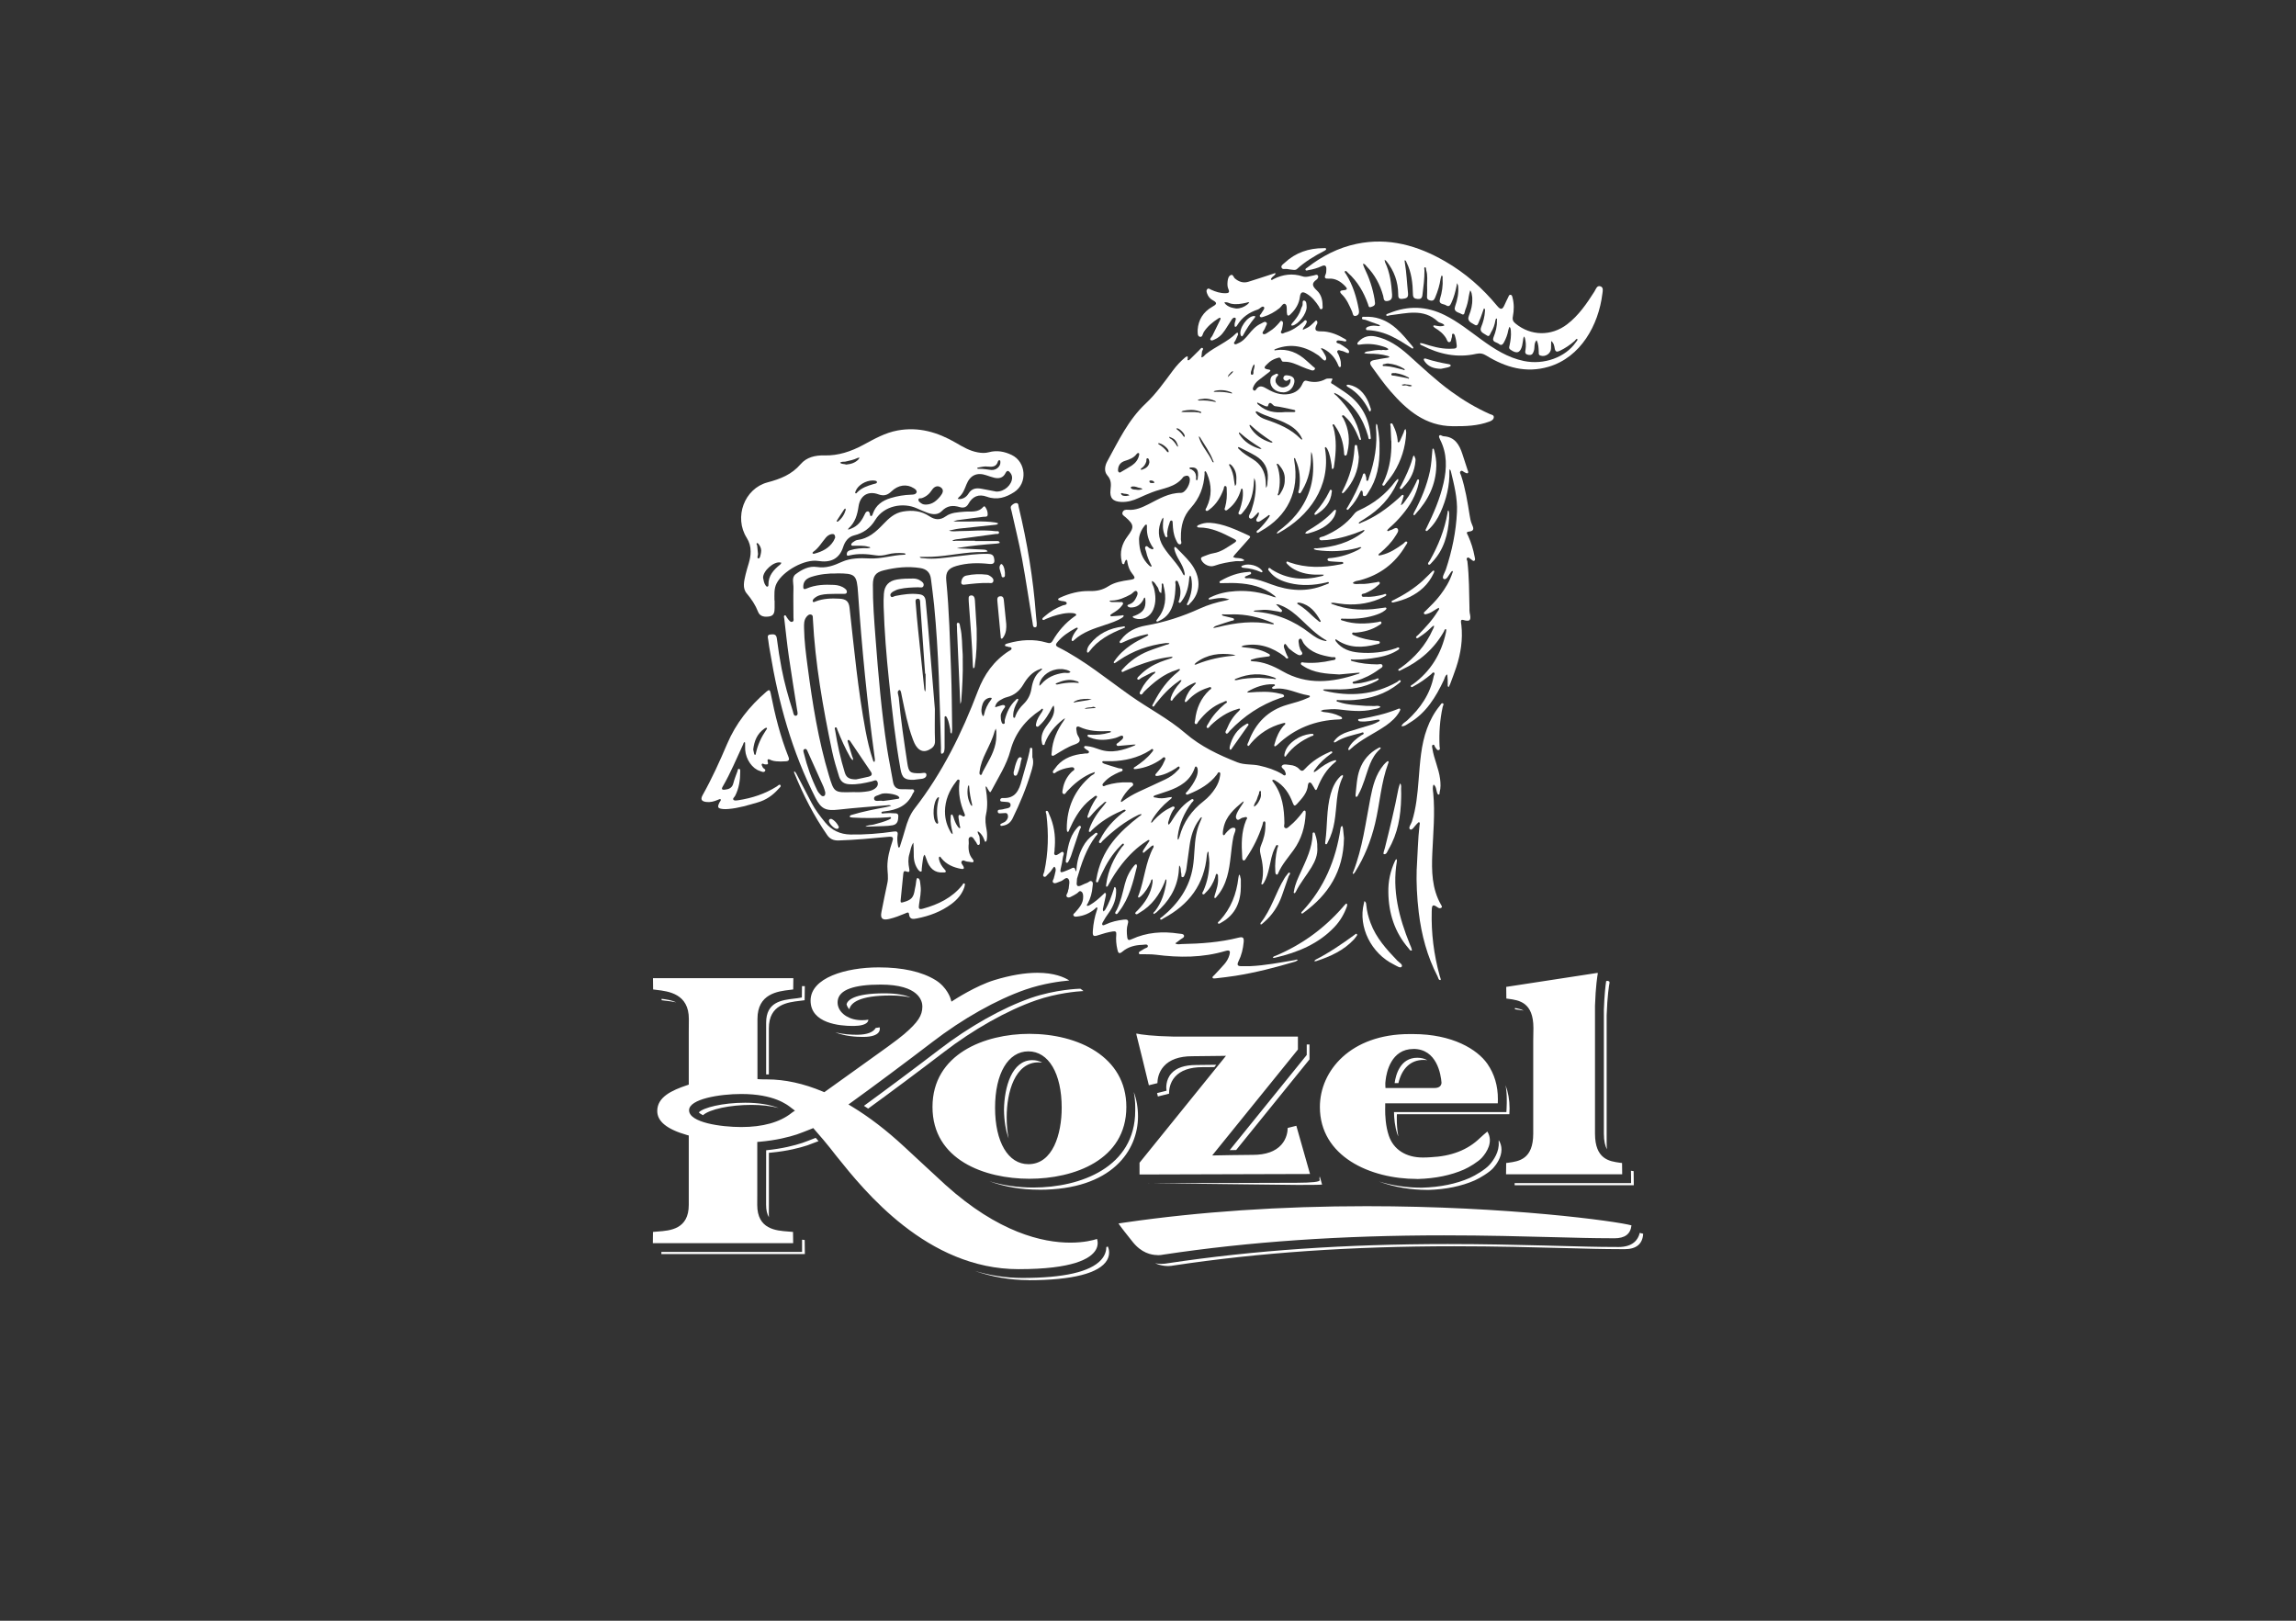 <svg xmlns="http://www.w3.org/2000/svg" id="Logo" viewBox="0 0 510 360"><rect x="0" y="0" width="510" height="360" fill="#333333" stroke="none"/><defs><style>.cls-1{fill:#fff;stroke-width:0px;}</style></defs><path class="cls-1" d="M262.31,119.57c0-.19.01-.11,0-.03-.1.47.36,1.25-.15,1.36-.53.12-.79-.67-1.02-1.16-.48-1.06-.59-2.21-.65-3.37-.01-.27.03-.7-.23-.74-.39-.06-.42.4-.52.68-.27.75-.45,1.52-.49,2.32-.01.24.25.64-.15.69-.26.03-.35-.38-.45-.63-.43-1.07-.37-2.17-.24-3.29.02-.14-.02-.29-.04-.43-.09.12-.21.23-.27.36-1,2.1-.91,4.15.31,6.12,1.34,2.15,3.33,3.85,4.43,6.18.04.08.17.13.26.19.02-.15.07-.31.05-.46-.18-1.03-.65-1.95-1.18-2.84-.49-.82-.92-1.67-1.13-2.61-.03-.14.04-.3.07-.45.13.07.29.11.38.2,1.04,1.09,2.15,2.13,3.09,3.3,2.5,3.13,2.43,6.72-.1,9.12-.16.15-.32.48-.54.33-.24-.16.02-.42.11-.63.77-1.74,1.14-3.54.75-5.44-.04-.2-.07-.39-.28-.48-.05.17-.14.35-.16.52-.13,1.81-.51,3.53-1.61,5.03-.16.22-.35.59-.61.47-.31-.15-.03-.49.03-.73.3-1.14.37-2.27-.11-3.38-.13-.3-.19-.84-.6-.76-.33.06-.14.55-.14.85-.02,1.39-.13,2.78-.49,4.12-.46,1.71-1.37,3.12-3.06,3.88-.23.1-.5.38-.73.08-.05-.07.2-.39.34-.56,1.72-2.17,1.99-4.59,1.29-7.19-.06-.22-.03-.6-.28-.58-.26.02-.1.38-.12.59-.05.51-.08,1.02-.12,1.53-.66-.2-.49-.91-.83-1.32-.39-.47-.58-1.13-1.25-1.35-.07.58.32,1.02.45,1.55.4,1.61.51,3.21-.15,4.78-.71,1.69-2.4,2.5-4.1,1.96-.18-.06-.45-.2-.46-.31,0-.23.28-.2.46-.27,1.89-.76,2.48-1.65,2.35-3.5-.01-.19-.07-.53-.11-.53-.24,0-.24.25-.33.42-.6,1.16-1.52,1.81-2.85,1.78-.24,0-.62-.16-.69-.34-.08-.23.28-.32.5-.4.54-.2.95-.58,1.23-1.08.31-.55.75-1.34.37-1.74-.4-.43-.89.38-1.34.63-1.34.72-2.69,1.35-4.25,1.39-.18,0-.41-.06-.5.19.18.05.35.13.53.14.59.02,1.19,0,1.79.01.23,0,.51-.09.65.16.14.25-.09.45-.22.63-.54.76-1.32,1.25-2.1,1.72-.19.12-.51.35-.49.43.11.35.46.19.71.18.59-.02,1.18-.09,1.78-.15.18-.02.42-.16.5.07.03.1-.18.33-.33.42-1.18.76-2.51,1.17-3.82,1.61-2.45.82-4.92,1.57-6.88,3.38-.13.12-.29.34-.48.13-.08-.08-.06-.3-.02-.44.22-.73.63-1.36,1.1-1.96.11-.14.34-.29.16-.49-.04-.05-.29.03-.42.1-1.5.83-2.94,1.75-4.03,3.1-.32.39-.56.76.14,1.11,5.82,2.92,10.81,7.08,16.09,10.8,4.02,2.84,8.45,5.1,12.18,8.32,3.44,2.97,7.42,4.83,11.56,6.47,1.57.62,3.29.37,4.92.74,1.75.4,3.44.93,4.99,1.85.22.13.49.45.72.27.29-.23.02-.57-.06-.87-.14-.49-1.02-.83-.66-1.25.39-.46,1.2-.19,1.82-.14.77.06,1.5.34,2.02.91.54.59.84.42,1.3-.09,1.5-1.63,3.34-2.79,5.36-3.67.19-.08.5-.31.64-.08.15.24-.2.37-.37.5-1.25.93-2.4,1.95-3.31,3.23-.17.24-.47.44-.35.81.23-.14.48-.25.68-.42,1.12-.89,2.28-1.72,3.67-2.17.18-.06.48-.13.54-.06.15.2-.08.32-.23.44-1.83,1.5-3.01,3.45-3.88,5.62-.09.22-.16.54-.4.52-.14-.01-.26-.34-.38-.54-.17-.27-.31-.55-.49-.81-.14-.19-.34-.4-.58-.28-.14.07-.25.32-.27.5-.13,1.81-1.33,3-2.44,4.24-.45.49-.66.49-.92-.21-.78-2.09-1.95-3.9-3.96-5.03-.15-.09-.44-.18-.52-.1-.19.17.02.35.13.5,2.04,2.71,2.44,5.87,2.48,9.13,0,.36-.25.89.21,1.07.4.16.71-.26,1.01-.5,1.05-.86,1.94-1.87,2.77-2.95.15-.2.3-.57.62-.4.12.06.12.44.11.67-.14,2.91-.93,5.61-2.65,8.01-1.2,1.67-2.59,3.22-3.43,5.13-.07.16-.13.44-.37.37-.26-.08-.27-.37-.29-.6-.12-1.75.05-3.48.43-5.2.06-.25.35-.65.09-.75-.35-.13-.46.35-.6.61-.72,1.39-.93,2.94-1.28,4.44-.27,1.16-.58,2.31-1.2,3.34-.09.16-.31.39-.4.36-.24-.08-.11-.32-.06-.49.54-2.14.22-4.25-.29-6.35-.16-.64-.13-1.22.13-1.84.59-1.39.99-2.85.97-4.38,0-.35.13-.91-.21-.96-.35-.06-.34.5-.44.81-.84,2.58-2.02,5-3.54,7.24-.17.25-.32.68-.64.62-.35-.06-.3-.52-.32-.81-.17-2.74-.22-5.47.86-8.09.09-.23.43-.52.08-.71-.18-.1-.52.09-.79.11-.49.05-.98.79-1.36.35-.39-.44-.06-1.16.21-1.68.35-.66.8-1.27,1.2-1.9.08-.12.1-.27.15-.41-.1.06-.2.1-.29.17-1.87,1.57-3.68,3.18-4.2,5.74-.06.31-.13.62-.15.93-.01.23-.03.59.09.66.27.16.37-.2.51-.36.57-.63,1.29-1.49,2.01-1.21.52.2-.13,1.26-.26,1.92-.6,2.95-.58,6-1.41,8.91-.46,1.62-1.18,3.11-2.29,4.39-.14.16-.25.46-.53.29-.06-.04.02-.36.07-.54.38-1.25.83-2.49.74-3.83-.02-.35.09-.86-.29-.94-.23-.05-.26.5-.36.79-.44,1.25-1.07,2.39-2.04,3.31-.21.19-.42.61-.73.39-.23-.17.07-.51.17-.74.86-1.95,1.27-4,1.32-6.12.01-.63-.07-1.27-.16-1.89-.03-.24.09-.53-.18-.71-.07.26-.19.52-.21.79-.54,6.52-3.98,11.04-9.63,14.05-.22.12-.54.46-.72.21-.18-.26.27-.41.45-.56,3.56-2.92,6.06-6.48,6.8-11.11.38-2.35.28-4.75.72-7.09.21-1.14.56-2.22,1.06-3.27.1-.2.15-.43.22-.64-.32.03-.43.31-.58.52-1.3,1.73-1.88,3.73-2.17,5.84-.24,1.73-.46,3.45-.71,5.18-.05.35-.15.7-.29,1.03-.13.31-.21.82-.62.75-.33-.06-.12-.55-.22-.84-.19-.58.04-1.27-.46-1.77-.04.55-.07,1.1-.13,1.64-.43,3.62-2.26,6.46-4.95,8.81-.17.15-.39.24-.59.36-.19-.36.17-.49.31-.67,1.48-1.91,2.16-4.12,2.51-6.46.03-.19,0-.39,0-.59-.29.07-.26.34-.34.54-1.16,2.87-2.88,5.29-5.61,6.87-.28.16-.65.56-.93.22-.16-.2.28-.51.49-.73,1.7-1.74,2.97-3.72,3.32-6.18.03-.23,0-.47,0-.71-.39.02-.32.38-.41.59-.54,1.16-1.18,2.25-2.13,3.12-.17.15-.5.39-.57.33-.24-.17-.02-.43.06-.64,1.27-3.45,1.48-7.24,3.26-10.53.06-.11,0-.28,0-.43-.15.06-.32.08-.43.17-.49.4-.97.82-1.45,1.23-.14.12-.28.36-.47.2-.07-.06,0-.38.09-.52.35-.57.74-1.12,1.11-1.68.11-.16.3-.45.26-.49-.22-.23-.42.02-.6.13-2.14,1.36-3.91,3.1-5.48,5.07-1.16,1.47-2.17,3.03-3.05,4.68-.11.2-.18.47-.47.38-.06-.02-.03-.36,0-.55.41-3.06,1.65-5.77,3.47-8.24.17-.22.63-.48.37-.73-.18-.17-.5.28-.72.49-1.79,1.79-3.08,3.92-4.15,6.2-.2.43-.39.87-.6,1.29-.12.23-.14.68-.47.59-.31-.08-.13-.48-.09-.73.5-3.03,1.68-5.78,3.56-8.21,1.71-2.21,3.81-4.04,6.01-5.74.17-.13.45-.18.43-.49-.22.06-.45.08-.65.18-3,1.45-5.57,3.49-7.97,5.77-.2.2-.4.67-.71.45-.28-.21.07-.58.2-.84,1.18-2.3,2.87-4.17,4.89-5.77.27-.21.87-.47.71-.66-.22-.27-.7.09-1.04.24-2.4,1.02-4.55,2.41-6.44,4.21-.17.17-.31.53-.63.33-.08-.05.02-.44.09-.65.71-1.97,1.88-3.66,3.24-5.23.2-.23.36-.5.54-.75-.42-.08-.61.29-.86.49-.99.8-1.85,1.73-2.68,2.7-.15.17-.46.44-.53.39-.3-.19-.09-.48-.01-.72.39-1.22.97-2.34,1.65-3.42.14-.22.5-.51.29-.7-.26-.25-.55.13-.79.29-2.05,1.42-3.44,3.38-4.56,5.56-.27.53-.49,1.08-.76,1.61-.1.19-.11.54-.4.47-.1-.02-.16-.41-.16-.63-.01-4.76,1.73-8.72,5.4-11.8.3-.25.81-.33.84-.85-.37.14-.74.25-1.1.41-1.97.93-3.61,2.29-5.08,3.87-.23.25-.42.76-.79.59-.4-.19-.21-.72-.15-1.08.24-1.49.91-2.77,1.99-3.84.22-.22.76-.38.51-.8-.2-.33-.67-.19-1-.14-.99.14-1.93.43-2.81.91-.26.14-.58.54-.81.28-.28-.31.13-.64.32-.91,1.37-2.01,3.38-2.92,5.7-3.28.23-.04.49-.01.71-.08.41-.13,1.04.1,1.19-.3.13-.37-.52-.49-.77-.77-.12-.14-.39-.23-.3-.45.12-.28.4-.18.63-.16.96.08,1.85.4,2.75.72,2.75.97,5.31.18,7.84-.86.09-.04.16-.14.24-.21-.15,0-.29,0-.44,0-1.03.09-2.05.2-3.08.27-.25.02-.61.14-.73-.2-.1-.28.24-.36.4-.51.44-.43,1.3-.84,1.02-1.41-.19-.39-1.04.21-1.59.36-1.92.51-3.82.69-5.72-.07-.24-.1-.63-.15-.55-.49.06-.24.41-.13.64-.13,1.39.05,2.77-.04,4.12-.45.18-.05.43-.02.42-.3,0-.03-.29-.07-.44-.06-2.24.11-4.44.04-6.52-.93-.52-.24-.79,0-.72.52.06.51.12,1.08.39,1.48.8,1.19.2,1.56-.86,1.94-1.5.53-2.84,1.41-4.2,2.23-.19.12-.46.29-.63.24-.34-.11-.19-.47-.17-.73.16-2.66,1.2-4.98,2.72-7.13.1-.14.17-.32.25-.48-.16.1-.34.19-.49.31-1.74,1.38-3.13,3.03-3.95,5.12-.08.21-.06.54-.37.52-.3-.02-.28-.35-.33-.55-.35-1.49.28-2.71,1.13-3.85.86-1.15,1.73-2.3,1.59-3.86-.02-.18-.08-.35-.12-.53-.11.15-.25.29-.33.45-.74,1.46-1.56,2.86-2.79,3.97-.17.16-.36.4-.61.28-.32-.15-.19-.48-.14-.74.19-.96.75-1.73,1.28-2.53.12-.19.28-.56.21-.63-.25-.23-.38.11-.55.23-3.31,2.18-5.64,5.13-6.66,8.97-.86,3.24-2.7,5.98-4.21,8.89-.28.55-.32.53-.87-.41-.11-.19-.16-.46-.45-.49.02.19.04.38.07.56.3,1.89.46,3.78.03,5.67-.26,1.16-.07,2.28.13,3.41.13.71.14,1.42.05,2.13-.03.22-.07.5-.35.53-.06,0-.15-.32-.23-.49-.1-.22-.18-.44-.3-.65-.28-.48-.62-.91-1.11-1.21-.15.5.32.82.36,1.27.02.24.07.48.06.71-.02.37.16.93-.23,1.06-.36.12-.43-.47-.66-.72-.36-.4-.6-1.19-1.16-1.06-.66.15-.34.95-.39,1.46-.14,1.25,0,2.46.86,3.48.11.14.25.38.2.51-.1.28-.39.17-.62.14-.28-.04-.55-.1-.82-.11-.41-.03-.87-.51-1.19-.06-.25.35.17.73.35,1.07.31.59.04.71-.48.61-1.72-.32-3.26-.97-4.4-2.38-.11-.14-.21-.42-.43-.31-.1.05-.13.36-.09.53.19.87.63,1.62,1.24,2.27.13.13.31.34.28.47-.07.3-.38.19-.6.21-1.82.14-3.05-.86-3.72-2.99-.1-.32-.25-.64-.37-.95-.33.28-.33.69-.4,1.06-.12.7-.17,1.41-.26,2.12-.03.21.11.55-.2.58-.17.02-.42-.2-.55-.37-.77-1.02-1.05-2.19-1.02-3.46.02-.86-.05-1.73-.08-2.6-.56.74-.61,1.66-.88,2.5-.34,1.09-.26,2.2-.04,3.3.12.61.03.86-.62.6-.43-.17-.65-.06-.7.44-.19,2.01-.4,4.02-.6,6.03-.05.53.2.46.58.36,1.83-.51,2.31-1.03,2.58-2.87.05-.31.13-.62.19-.93.1-.57.12-1.64.43-1.57.6.13.55,1.04.64,1.65.21,1.43-.15,2.84-.33,4.25-.12.87-.07,1.17.92.89,3.36-.93,6.38-2.39,8.64-5.15.15-.19.24-.6.58-.41.1.05.03.52-.06.77-.52,1.56-1.55,2.76-2.84,3.73-2.3,1.72-4.93,2.7-7.72,3.24-.77.15-1.62.31-1.74-.95-.06-.61-.55-.29-.83-.17-1.17.49-2.35.95-3.59,1.24-1.52.35-2-.11-1.7-1.59.44-2.13.83-4.28,1.31-6.4.28-1.24,0-2.44,0-3.66,0-1.87.48-3.69,1.07-5.46.29-.86.32-1.26-.86-1.14-3.67.35-7.34.69-11.03.81-1.11.04-1.94-.31-2.55-1.2-2.95-4.26-5.29-8.84-7.24-13.63-.07-.17-.22-.35-.03-.54.12.15.28.28.37.44,1.14,2.18,2.27,4.36,3.41,6.54.83,1.59,1.92,3.01,3.05,4.39,1.45,1.75,3.33,2.64,5.61,2.68,3.22.05,6.42-.19,9.6-.66.7-.1.99.04.87.77-.12.76-.06,1.5.07,2.25.03.19.08.51.15.52.33.04.32-.31.38-.5.38-1.17.75-2.34,1.08-3.52.46-1.65,1.04-3.26,2.1-4.63,6.15-7.91,10.52-16.78,14.05-26.09,1.4-3.7,3.54-6.7,6.85-8.87.26-.17.68-.28.63-.63-.06-.39-.54-.2-.8-.35-.22-.13-.66,0-.65-.34,0-.27.39-.34.66-.42,2.84-.79,5.69-1.02,8.56-.17.61.18,1,.23,1.37-.41,1.22-2.12,2.81-3.93,4.81-5.37.17-.12.52-.23.38-.5-.08-.15-.41-.22-.64-.25-1.57-.16-3.07.24-4.55.7-.49.15-.95.4-1.44.56-.27.09-.64.45-.83.13-.14-.24.29-.51.53-.72,1.17-1.03,2.5-1.81,3.96-2.38.33-.13.96-.08.89-.56-.05-.33-.63-.37-1.03-.42-.12-.02-.24-.02-.35-.07-.21-.08-.53-.06-.52-.35,0-.12.28-.26.45-.34,2.08-.95,4.27-1.52,6.56-1.46,1.51.04,2.85-.22,4.16-1.07,1.37-.88,3.01-1.16,4.63-1.39,1.39-.2,1.47-.39.62-1.45-.57-.71-.84-1.52-1.01-2.38-.04-.22-.07-.6-.18-.63-.3-.08-.28.3-.42.47-.13.15,0,.56-.37.47-.26-.06-.26-.36-.31-.59-.49-2.08.03-3.92,1.29-5.59,1.52-2.01,1.46-2.58-.45-4.25-.35-.3-.89-.54-.64-1.13.22-.52.73-.55,1.22-.51,1.66.14,3.1-.52,4.53-1.24,2.29-1.16,4.49-2.53,7.21-2.52,1.06,0,2.24-2.23,1.92-3.3-.13-.42-.4-.59-.81-.49-.22.05-.51.14-.63.3-1.72,2.33-4.52,2.42-6.9,3.36-.99.39-1.98.81-2.95,1.26-1.24.58-2.53.95-3.9.89-1.87-.09-2.6-.87-2.38-2.73.14-1.17.19-2.15-.7-3.16-.79-.9-.56-2.17-.01-3.16,2.48-4.5,4.65-9.18,8.52-12.81,2.31-2.16,4.15-4.8,6.05-7.34.81-1.09,1.72-2.08,2.76-2.94.14-.11.33-.16.5-.23.01.14.02.29.04.43.02.17-.21.41.1.47.11.02.29-.12.4-.22.68-.67,1.34-1.35,2.03-2.01.22-.21.46-.65.73-.5.33.18-.05.53-.1.81-.06.42-.1.85-.14,1.27.49-.02.69-.47,1.02-.73,2.14-1.7,4.79-2.67,6.75-4.65.07-.07.2-.07.31-.1.03.15.11.32.06.44-.17.44-.39.86-.58,1.3-.1.24-.46.47-.25.72.26.29.59,0,.87-.11.99-.41,1.67-1.19,2.33-1.99.78-.96,1.6-1.88,2.76-2.39.38-.17.82-.59,1.18-.23.3.3-.13.71-.24,1.07-.01.04-.04.07-.05.11-.12.49-.81,1.05-.48,1.33.37.31.98-.25,1.44-.53.87-.51,1.56-1.22,2.21-1.97.14-.16.25-.47.53-.35.25.1.29.38.26.62-.05.43-.14.86-.23,1.28-.05.26-.37.52-.16.76.27.31.59-.02.87-.09,1.53-.41,2.79-1.29,3.97-2.31.21-.18.44-.62.75-.34.26.24-.04.58-.16.87-.17.41-.65.66-.62,1.18.46-.23.95-.41,1.36-.69.42-.29.78-.67,1.16-1.02.17-.15.33-.46.56-.32.13.08.19.48.11.64-1.15,2.1.48,1.64,1.56,1.75,1.6.16,3.07.76,4.44,1.58.2.12.53.22.45.48-.08.28-.39.12-.61.09-.12-.01-.23-.07-.35-.08-.42-.02-1.09-.24-1.2.14-.14.48.62.41.93.67.15.13.35.19.51.31.56.43,1.51.85,1.33,1.48-.12.43-1.04-.3-1.64-.36-.3-.03-.64-.31-.89-.04-.26.29.09.57.2.85.28.7.57,1.4.53,2.18-.01.22.1.55-.19.6-.28.06-.34-.27-.43-.48-.63-1.52-1.64-2.71-3.1-3.49-.2-.11-.43-.17-.65-.25-.1.28.18.39.28.57.38.69,1.13,1.59.71,2.11-.33.4-1.04-.65-1.58-1.03-2.92-2.03-6.02-2.76-9.44-1.48-.14.05-.38.15-.38.21.02.25.22.11.35.09,2.68-.38,4.9.58,6.83,2.37.47.43.96.84,1.42,1.27.18.17.57.28.37.63-.16.28-.5.27-.76.19-.71-.23-1.43-.48-2.11-.78-1.24-.54-2.45-1.13-3.85-1.11-.22,0-.48.05-.61-.23-.37-.8-.37-.79-1.21-.52-.73.24-1.37.62-1.91,1.17-.52.53-1.35,1.12.23,1.32.52.07.41.33.06.59-.79.59-1.57,1.21-2.36,1.81-.55.42-.94.96-1.18,1.6-.08.21-.09.49.16.64.22.13.4-.04.5-.19.75-1.16,1.62-.64,2.45-.16,1.51.88,3.07,1.45,4.86,1.15,1.35-.23,2.35-.89,2.94-2.15.2-.44.42-.96,1.02-.79,1.48.43,2.87.34,4.23-.4.23-.12.54-.1.82-.11.76-.03.78-.01.43.63-.27.5.2.53.41.68,1.07.75,2.2,1.42,3.25,2.2,3.05,2.31,4.72,5.39,5.03,9.2.02.27.14.72-.1.76-.44.08-.37-.41-.45-.69-1.11-3.89-3.19-7.06-6.69-9.2-.26-.16-.56-.27-.84-.4,0,.37.35.48.55.68,2.57,2.57,4.55,5.49,5.28,9.13.05.22.24.59.03.65-.3.08-.35-.32-.45-.56-.69-1.66-1.5-3.24-2.85-4.48-.22-.2-.48-.59-.76-.38-.2.15.15.47.27.7,1.19,2.36,1.49,4.82.87,7.39-.08.33-.1.84-.49.81-.29-.02-.25-.54-.27-.84-.16-2.06-.73-3.97-1.94-5.67-.13-.19-.27-.53-.49-.42-.27.13.01.42.07.62.77,2.78.59,5.58.18,8.38-.05.33-.04.87-.38.91-.22.03-.13-.55-.19-.85-.23-1.25-.37-2.51-.99-3.65-.08-.16-.32-.4-.38-.37-.21.1-.1.33-.07.51,1.29,8.31-3.61,14.85-10.23,18.51-.16.09-.31.25-.53.12.11-.15.2-.33.34-.43,1.46-1.1,2.84-2.29,4-3.72,3.13-3.85,4.25-8.25,3.58-13.14-.04-.27-.16-.53-.24-.79-.02.25-.07.5-.06.75.02,2.75-.51,5.36-1.93,7.74-.18.29-.37.82-.68.71-.4-.14-.08-.61-.03-.93.33-2.2.18-4.35-.74-6.4-.08-.18-.05-.5-.4-.48.02.19.03.38.06.57,1.19,6.77-1.47,12.34-7.48,15.67-.27.15-.67.51-.82.3-.24-.35.27-.54.49-.76.81-.82,1.57-1.68,2.21-2.65.08-.13.2-.37.16-.41-.2-.2-.34.03-.49.14-.23.16-.44.34-.68.48-.54.33-1.23,1.02-1.65.74-.54-.36.28-.99.36-1.53.02-.15.09-.42.04-.44-.23-.13-.3.14-.43.25-.49.44-1.09,1.35-1.57,1.03-.55-.36.16-1.19.35-1.79.66-2.06,1.11-4.14.9-6.31-.03-.3-.19-.58-.29-.88-.02.27-.05.54-.06.81-.12,2.43-.62,4.72-2.28,6.61-.27.31-.59.89-.99.67-.38-.2.03-.73.14-1.07.45-1.37.79-2.74.66-4.2-.01-.15-.05-.39-.13-.42-.3-.09-.27.22-.32.37-.52,1.63-1.36,3.04-2.72,4.1-.21.17-.45.46-.72.3-.29-.17-.09-.5-.02-.75.34-1.24.42-2.5.34-3.77-.02-.31.06-.79-.26-.85-.41-.08-.34.44-.44.7-.67,1.78-1.6,3.37-3.16,4.52-.21.16-.48.43-.73.25-.29-.22.02-.52.12-.74,1.2-2.48,1.16-4.97.09-7.48-.09-.21-.28-.56-.36-.55-.31.06-.15.38-.17.58-.16,2.87-1.11,5.42-3.06,7.56-1.64,1.8-2.25,3.96-2.21,6.62ZM246.97,169.08c-.78,0-1.17-.01-1.57,0-.21.01-.53-.12-.57.21-.01.1.26.29.44.35,1.05.35,2.11.67,3.17.99.33.1.87-.02.92.36.05.37-.49.39-.78.53-1.2.54-2.35,1.15-3.25,2.15-.2.23-.56.51-.41.8.19.35.57.01.83-.06,1.57-.47,3.17-.7,4.81-.63.39.02.91-.11,1.1.28.22.45-.34.64-.59.9-.78.8-1.48,1.65-1.97,2.66-.08.17-.2.36-.04.53.03.03.26-.14.38-.23,1.09-.8,2.25-1.47,3.48-2.05,1.97-.92,3.96-1.81,5.93-2.75,1-.48,1.93-1.1,2.68-1.94.22-.24.67-.54.43-.85-.18-.23-.54.18-.79.34-1.21.78-2.48,1.41-3.91,1.66-.18.03-.47.07-.56-.03-.19-.23.06-.42.2-.59.66-.75,1.28-1.52,1.65-2.46.12-.31.47-.74.21-.97-.3-.26-.61.2-.87.39-1.66,1.15-3.48,1.88-5.48,2.14-.19.02-.51.05-.55-.03-.14-.3.18-.38.36-.5,1.32-.89,2.58-1.85,3.58-3.11.17-.21.48-.5.31-.7-.23-.28-.49.09-.7.22-2.7,1.71-5.7,2.3-8.45,2.4ZM261.59,185.71c.08.32-.16.6.13.81.09-.21.21-.42.27-.64.86-3.27,2.71-5.86,5.36-7.92,1.04-.81,1.91-1.79,2.62-2.9.54-.85.91-1.76,1.04-2.75.03-.25.15-.64-.13-.75-.32-.13-.43.27-.58.48-1.59,2.1-3.78,3.33-6.15,4.31-.22.09-.49.27-.66.09-.28-.3.11-.48.26-.66.79-.95,1.5-1.95,1.98-3.09.26-.63.41-1.29.28-1.97-.03-.17-.17-.4-.31-.45-.25-.07-.29.22-.35.39-.99,2.78-3.24,4.09-5.82,5.01-.97.35-1.95.64-2.92.98-.14.05-.37.16-.37.25-.01.29.27.21.44.25.94.27,1.88.19,2.82-.02.26-.06.53-.06.8-.09-.02.37-.34.5-.57.69-1.49,1.21-2.75,2.62-3.76,4.26-.14.23-.21.49-.31.74.33.01.42-.29.59-.47,1.07-1.14,2.23-2.14,3.65-2.81.31-.15.7-.47.95-.21.22.23-.18.54-.33.8-.43.72-.72,1.5-.94,2.3-.08.28-.24.59.05.85.16-.21.35-.41.49-.63,1.11-1.8,2.3-3.52,4.1-4.72.25-.17.62-.49.82-.28.27.29-.18.53-.35.76-1.66,2.24-2.75,4.7-3.09,7.41ZM222.29,159.08c.03.45.01.61.05.77.09.38.17.95.56.95.45,0,.21-.58.29-.89.43-1.68,1.12-3.21,2.42-4.41.15-.14.33-.43.57-.19.06.06-.07.36-.16.52-.54.94-.94,1.92-.96,3.02,0,.22-.06.55.22.59.22.04.22-.27.29-.45.39-1.02,1.02-1.86,1.8-2.62.97-.94,1.54-2.09,1.75-3.43.25-1.56.76-2.99,2.07-4.01.12-.09.31-.3.3-.33-.16-.22-.35,0-.5.04-1.71.59-2.8,1.9-3.68,3.39-.85,1.44-2,2.41-3.64,2.82-.56.14-1.11.42-1.61.73-.55.34-.95.84-1.02,1.52.43-.13.85-.27,1.28-.39.3-.09.68-.22.89.06.18.26-.14.49-.29.72-.37.58-.68,1.16-.64,1.59ZM209.91,180.28c-.02,1.71.48,3.28,1.36,4.73.07.12.22.19.33.28-.01-.15,0-.3-.03-.44-.26-1.08-.5-2.16-.4-3.28.02-.24-.06-.6.28-.67.07-.01.27.35.33.57.22.77.51,1.5.98,2.15.11.15.33.37.42.33.26-.1.05-.32.02-.49-.09-.62-.22-1.24-.29-1.87-.06-.54.14-.75.68-.44.22.13.51.38.72.06.09-.13-.04-.45-.13-.65-.92-2.15-1.34-4.38-1.08-6.72.02-.22.14-.55-.1-.65-.33-.14-.47.23-.63.43-1.53,1.96-2.45,4.14-2.47,6.66ZM253.01,119.84c.04,2.61.76,4.35,2.23,5.76.13.13.42.31.47.27.19-.16,0-.34-.08-.51-.44-.89-.84-1.79-1.03-2.76-.08-.41-.45-.94-.09-1.23.33-.26.61.38.99.46.22.05.45.32.64.12.2-.23-.11-.41-.22-.59-.81-1.31-1.23-2.72-1.16-4.27,0-.19.02-.51-.06-.54-.27-.1-.41.17-.55.35-.81,1.04-1.17,2.22-1.14,2.96ZM221.31,163.47c0-.32.01-.63,0-.95-.01-.22-.07-.45-.11-.67-.1.21-.22.41-.28.62-.44,1.66-1.23,3.17-1.96,4.71-.62,1.29-1.15,2.61-1.34,4.04-.04.3-.15.78.13.88.39.14.38-.38.52-.62.3-.51.56-1.05.85-1.56,1.13-2.01,2.18-4.05,2.19-6.45ZM289.24,97.47c-.1-.19-.19-.41-.31-.61-.86-1.46-2.2-2.34-3.69-3.04-1.9-.89-3.97-1.32-5.82-2.34-.13-.07-.36-.15-.42-.1-.2.18.01.35.12.49.53.69,1.28,1.05,2.07,1.32,2.83.96,5.55,2.07,7.69,4.26.29.3.33.26.37,0ZM281.61,106.32c.16-2.25-.8-3.92-2.69-5.06-1.12-.67-2.3-1.22-3.46-1.82-.13-.07-.38-.16-.41-.12-.16.22.07.35.19.47.89.92,2,1.55,3.07,2.22,1.74,1.1,2.64,2.68,2.82,4.7.05.55.05,1.1.07,1.65.46-.53.27-1.2.39-1.81.01-.08.01-.16.02-.24ZM285.46,91.53c.3,0,.97,0,1.64,0,.23,0,.61.04.62-.19.02-.32-.37-.31-.62-.37-1.31-.27-2.61-.61-3.93-.76-.47-.05-1.12-1.61-1.56.05,0,.03-.38.02-.55-.05-.4-.16-.79-.36-1.18-.54-.2-.09-.41-.19-.61-.28-.08.35.23.48.41.64,1.56,1.35,3.4,1.74,5.78,1.5ZM248.37,104.16c-.05.27-.08.57.18.75.24.16.43-.06.63-.18.75-.45,1.52-.85,2.24-1.34.81-.55,1.39-1.29,1.6-2.28.04-.2.09-.43-.16-.49-.1-.03-.29.1-.37.2-.65.9-1.62,1.24-2.61,1.55-.89.28-1.4.86-1.53,1.78ZM235.47,148.62c-2.07-.01-4.08,1.38-4.55,3.15-.05.18-.03.38-.04.57.14-.12.29-.23.41-.37,1.3-1.53,3.02-2.23,4.95-2.51.52-.08,1.08.21,1.55-.2-.48-.47-1.12-.51-1.73-.63-.19-.04-.39,0-.59,0ZM285.38,106.46c.07-1.27-.5-2.29-1.3-3.22-.1-.11-.3-.28-.37-.24-.26.14-.03.33.02.49.65,1.97.69,3.97.23,5.98-.04.2-.32.43,0,.59.06.03.29-.22.39-.37.64-.98,1.09-2.02,1.02-3.23ZM208.43,177.05c-.06.05-.12.09-.17.14-.97.87-1.22,4.41-.39,5.53.08.11.26.27.35.25.24-.08.17-.33.13-.5-.35-1.7-.27-3.37.18-5.04.04-.14.13-.3-.1-.37ZM277.71,94.38c-.06.01-.12.03-.18.04.05.15.07.31.15.44,1.05,1.73,2.61,2.8,4.51,3.4.14.04.29.04.44.05.03-.26-.21-.3-.35-.39-1.5-1.02-2.98-2.06-4.3-3.31-.09-.08-.18-.16-.27-.23ZM219.85,154.99c-.78.13-1.31.62-1.58,1.38-.3.84-.41,1.72-.03,2.55.15.34.32-.03.34-.16.24-1.23.77-2.32,1.54-3.31.23-.3.27-.51-.27-.46ZM275.29,96.04c-.2.19-.04.34.05.47,1.05,1.65,2.61,2.59,4.43,3.17.14.04.3.02.45.03-.11-.1-.2-.23-.33-.31-1.51-.94-2.98-1.94-4.31-3.13-.09-.08-.18-.15-.29-.23ZM274.62,106.65c.1-1.34-.23-2.4-1.05-3.29-.12-.13-.41-.32-.47-.27-.22.16,0,.34.08.5.52.94.81,1.95.92,3.02.05.45.15.89.23,1.34.45-.41.22-.96.29-1.3ZM269.56,102.52c-.04-.08-.08-.15-.11-.23-.69-1.87-1.9-3.46-2.9-5.16-.05-.09-.16-.15-.24-.23.02.14.01.29.06.42.66,1.94,2.15,3.4,2.95,5.26.03.07.16.1.24.15v-.21ZM238.36,151.61c.2.01.39.02.59.04.23.02.46.03.68.05-.04-.37-.38-.36-.6-.43-1.51-.53-2.94-.12-4.34.47-.1.04-.16.15-.24.23.14.02.29.1.41.07,1.15-.27,2.32-.44,3.5-.42ZM215.23,174.37c-.1.14-.2.23-.22.33-.25,1.44-.08,2.83.64,4.12.05.09.17.14.25.21.01-.11.06-.23.03-.33-.32-1.3-.58-2.62-.65-3.96,0-.11-.03-.21-.06-.38ZM280.08,176.3c-.09-.13.18-.57-.15-.6-.31-.03-.2.44-.31.67-.18.39-.32.81-.45,1.22-.17.54-.68.95-.62,1.59.63-.33.96-.91,1.26-1.52.19-.39.33-.81.28-1.36ZM266.11,105.48c.02-.92-.18-1.66-1.32-1.65-.19,0-.53,0-.55.08-.09.35.28.28.45.38.64.36.96.89,1,1.62.02.27-.12.78.13.76.28-.02.21-.52.26-.83.02-.12.02-.23.04-.35ZM255.31,102.73c-.02-.37-.09-.89-.38-.93-.41-.06-.23.47-.31.72-.2.63-.53,1.13-1.08,1.49-.09.06-.13.17-.2.26.1.03.22.1.3.07.81-.28,1.51-.67,1.66-1.62ZM265.49,91.54c.16.02.47.05.79.08.18.01.47.26.52.05.07-.29-.33-.28-.52-.35-1.16-.39-2.34-.3-3.51-.07-.14.03-.26.16-.38.24.15.01.31.04.46.04.83,0,1.66,0,2.64,0ZM273.69,87.31c-.05-.05-.1-.12-.16-.15-1.19-.52-2.42-.64-3.69-.34-.1.02-.18.12-.27.18.11.02.23.06.34.05,1.19-.06,2.36.02,3.52.31.1.02.21.12.26-.06ZM267.6,88.55c-.39.05-.78.08-1.17.15-.15.02-.28.12-.42.18.13.03.27.09.4.09,1.15-.07,2.28.03,3.4.28.1.02.21,0,.32,0-.08-.07-.15-.17-.25-.21-.73-.31-1.49-.5-2.3-.49ZM241.65,155.23c-1.35.01-2.17.16-2.82.49-.13.07-.23.18-.35.27.15.17.29,0,.43-.03.86-.14,1.72-.27,2.58-.41.34-.06.68-.13,1.02-.2-.38-.05-.76-.11-.86-.12ZM257.27,98.44s-.07.13.1.24c.75.44,1.38,1.01,1.91,1.7.05.06.18.05.28.07,0-.08.03-.15.02-.23-.03-.6-1.56-1.87-2.32-1.77ZM252.67,108.81c.17,0,.29.01.41,0,.23-.03.45-.08.67-.13-.11-.25-.36-.24-.58-.31-.11-.03-.23-.04-.34-.07-.52-.18-1.03-.37-1.58-.16-.05.02-.1.23-.06.27.42.46,1.02.28,1.48.4ZM261.66,99.05c-.19-.68-.47-1.29-1.09-1.65-.27-.16-.57-.26-.85-.39-.04.4.36.43.56.61.45.4.81.86,1.11,1.38.05.09.15.16.23.24.02-.07.03-.13.05-.18ZM277.86,82.59c.02.26-.15.64.27.65.27,0,.31-.32.29-.55-.06-.61.42-1.16.18-1.78-.47.47-.53,1.11-.73,1.68ZM261.45,95.15c-.06.02-.12.04-.18.06.05.06.09.13.15.17.59.42,1.09.91,1.46,1.54.04.07.17.09.26.13,0-.08.03-.15.02-.23-.02-.54-1.23-1.73-1.71-1.68ZM250.16,110.16c.23-.07.76-.06.68-.15-.37-.43-1.01-.23-1.5-.45-.11-.05-.42-.07-.32.15.2.47.69.44,1.14.46ZM242.83,156.98c-.62.29-1.36,0-1.92.47.61-.05,1.22-.1,1.83-.15.04,0,.08,0,.12,0,.18-.03.4.04.5-.2-.18-.04-.36-.08-.53-.11ZM255.67,106.71c-.19.01-.4.03-.36.23.08.44.46.33.75.35.14,0,.41.02.34-.16-.11-.32-.45-.38-.73-.41ZM272.73,83.76c.49-.47.78-.72,1.04-1,.07-.07.1-.2.14-.3-.49.03-.62.52-.96.75-.07.05-.08.17-.23.54Z"></path><path class="cls-1" d="M296.65,153.12c-.79,0-1.59,0-2.38,0-.14,0-.28.05-.42.08.12.09.23.22.37.25,5.61,1.33,11.01.93,16.11-1.96.25-.14.53-.6.77-.31.19.23-.27.51-.5.69-2.88,2.34-6.26,3.33-9.89,3.62-1.1.09-2.22,0-3.33.02-.17,0-.46-.12-.49.13-.03.23.28.22.45.28,1.97.7,4.05.69,6.1.87.51.04,1.04-.02,1.55.03.55.06,1.15-.23,1.66.2-.47.42-1.09.42-1.65.55-2.56.62-5.13.3-7.69,0-1.08-.12-2.14-.01-3.2.08-.26.02-.52.17-.77.26.24.09.48.23.73.25,1.23.11,2.43.36,3.54.92.23.12.59.22.48.56-.04.11-.41.15-.63.16-5.29.17-9.9,1.99-13.75,5.66-.16.15-.5.38-.57.32-.21-.16-.04-.42.01-.65.38-1.44.99-2.76,1.95-3.9.16-.19.53-.31.35-.64-.04-.07-.43.04-.65.1-2.76.75-5.06,2.23-6.93,4.39-.2.23-.46.73-.66.59-.32-.23.03-.64.14-.95,1.54-4.12,4.31-6.95,8.62-8.19,1.56-.45,3.14-.84,4.61-1.54.16-.08.44-.12.37-.38-.02-.09-.25-.15-.4-.17-2.53-.39-4.85-1.85-7.53-1.42-.13.02-.36-.03-.42-.12-.15-.24.1-.31.25-.43.13-.1.43-.1.32-.37-.03-.07-.21-.11-.32-.11-2.05-.07-3.9.59-5.65,1.58-.07.04-.09.17-.14.26.15,0,.3-.01.46-.02,2.26-.17,4.52-.31,6.74.26.37.09.94.12.97.53.02.29-.55.34-.89.46-4.32,1.5-8.01,3.96-11.16,7.27-.24.25-.51.78-.79.6-.4-.26,0-.72.14-1.06.6-1.49,1.44-2.82,2.64-3.92.13-.12.33-.39.28-.45-.13-.2-.35-.05-.54,0-2.32.64-4.22,1.96-5.95,3.58-.26.24-.52.83-.86.57-.26-.21.17-.7.35-1.03.91-1.66,2.18-3.02,3.6-4.24.19-.16.63-.29.45-.57-.16-.25-.51.04-.75.13-2.32.84-4.06,2.43-5.56,4.33-.18.22-.28.72-.66.53-.32-.16-.09-.57-.06-.87.28-2.57,1.25-4.81,3.15-6.62.17-.16.58-.29.36-.61-.14-.2-.43,0-.66.07-1.75.54-3.24,1.46-4.48,2.81-.15.17-.47.43-.52.39-.28-.21-.08-.49,0-.74.42-1.23,1.13-2.27,2.06-3.16.11-.11.29-.33.28-.35-.16-.18-.36-.05-.52.02-1.77.79-3.27,1.94-4.5,3.44-.15.18-.22.6-.58.39-.09-.05-.03-.45.04-.66.42-1.22,1.13-2.27,1.99-3.22.15-.17.25-.38.37-.57-.32-.17-.5.11-.71.25-1.99,1.36-3.58,3.12-5.06,5-.18.23-.36.73-.64.54-.25-.16.1-.56.23-.82,1.34-2.65,3.05-5.01,5.4-6.88.18-.14.31-.33.47-.49-.28-.25-.53.01-.76.08-2.9.88-5.13,2.77-7.25,4.83-.25.25-.48.85-.86.57-.32-.24.08-.73.25-1.07.6-1.27,1.52-2.32,2.55-3.27.21-.19.56-.29.55-.67-.3.08-.61.12-.89.25-.71.34-1.4.74-2.11,1.08-.32.16-.7.68-.98.34-.19-.25.33-.65.6-.92,1.27-1.29,2.8-2.21,4.47-2.89.77-.32,1.57-.54,2.36-.81.14-.05.27-.15.4-.23-.14-.21-.35-.1-.51-.09-2.62.29-5.1,1.1-7.55,2.02-.89.33-1.75.74-2.63,1.12-.21.09-.45.35-.63.1-.16-.22.12-.42.27-.59,1.56-1.74,3.44-3.05,5.61-3.93,1.32-.54,2.69-.95,4.03-1.42.25-.09.56-.03.7-.35-.28-.01-.56-.06-.82-.03-3.76.48-7.24,1.69-10.38,3.83-.23.16-.45.33-.69.47-.12.08-.34.2-.4.16-.21-.18,0-.35.09-.5.96-1.39,2.17-2.52,3.56-3.47,1.12-.77,2.31-1.38,3.53-1.97.17-.08.45-.29.44-.31-.14-.27-.41-.15-.6-.11-1.75.37-3.43.95-5.05,1.73-.2.1-.54.24-.63.16-.29-.26.02-.51.17-.7,1.37-1.88,3.36-2.8,5.54-3.18,4.17-.73,8.14-2.02,11.98-3.77,1.8-.82,3.7-1.4,5.66-1.78.31-.06.6-.17.91-.26-.32-.08-.64-.18-.97-.24-1.04-.18-2.05.05-3.07.23-.18.03-.53.07-.54.02-.09-.3.18-.38.38-.47,1.77-.88,3.66-1.26,5.62-1.38,2.89-.18,5.69.27,8.4,1.28.17.06.37.07.55.11-.13-.14-.25-.29-.4-.41-2.44-1.94-5.31-2.59-8.32-2.75-1.11-.06-2.22,0-3.33,0-.18,0-.44.08-.51-.16-.07-.23.18-.32.34-.41,1.85-1.05,3.81-1.76,5.95-1.9.25-.02.64-.15.72.19.09.37-.36.35-.57.49-.28.19-.88.25-.81.52.08.33.62.15.96.18,1.72.15,3.32.77,4.91,1.36,3.93,1.46,7.86,1.78,11.82.16.15-.06.31-.08.44-.17.19-.12.6-.1.52-.37-.07-.25-.4-.08-.62-.02-2.7.63-5.41.78-8.12.11-1.68-.42-3.25-1.07-4.36-2.48-.18-.22-.54-.53-.26-.81.22-.22.47.16.69.3,3.44,2.16,7.12,2.46,10.98,1.47.22-.06.48-.04.57-.33-.2-.01-.39-.04-.59-.03-1.84.08-3.64-.08-5.35-.85-.73-.33-1.41-.73-1.97-1.3-.18-.19-.51-.39-.36-.66.13-.22.44.02.64.09,3.71,1.31,7.47,1.21,11.26.46.27-.05.74-.12.71-.3-.06-.36-.51-.22-.79-.25-.59-.06-1.19-.03-1.78-.11-.35-.05-.95,0-.94-.44,0-.36.58-.29.92-.33,2.07-.24,4.03-.85,5.88-1.8.27-.14.5-.35.74-.53-.31-.19-.61.02-.88.1-3,.79-6.03.89-9.08.48-.22-.03-.43-.14-.65-.21.17-.32.48-.17.72-.19,3.7-.3,7.19-1.22,10.18-3.54.15-.12.27-.27.41-.41-.23-.22-.45,0-.63.07-2.32.94-4.7,1.68-7.2,1.97-.32.04-.63.11-.95.09-.45-.03-1.14.24-1.27-.27-.1-.42.63-.44,1-.59,2.64-1.11,4.96-2.66,6.73-4.95.28-.36.61-.6,1.02-.78,3.25-1.46,5.99-3.55,8.11-6.44.16-.22.38-.38.58-.57.26.34-.05.6-.16.86-1.53,3.4-3.99,5.98-7.13,7.94-.37.23-.74.45-1.11.7-.12.08-.33.28-.31.31.16.27.33.01.48-.04,3.11-1.22,5.77-3.14,8.24-5.34.21-.18.4-.39.61-.57.17-.14.33-.42.58-.25.19.13.02.36-.03.55-.03.12-.05.23-.09.35-.14.44-.29.89-.43,1.33.51-.18.75-.65,1.05-1.04.98-1.26,1.71-2.67,2.39-4.1.11-.23.18-.66.47-.57.24.08.13.5.08.77-.58,2.66-1.89,4.95-3.62,7.01-.89,1.07-1.85,2.07-2.91,2.98-.2.17-.53.54-.49.59.23.31.47-.05.72-.09.56-.09,1.22-.8,1.61-.31.37.48-.22,1.17-.55,1.7-.86,1.4-2.03,2.53-3.26,3.61-.18.16-.53.28-.41.61.02.05.43-.04.65-.09,1.82-.43,3.34-1.43,4.82-2.51.25-.18.5-.69.84-.4.2.17-.17.56-.32.82-2.32,3.96-5.71,6.51-10.15,7.7-.54.14-1.18.12-1.59.63.53.38,1.13.15,1.7.19,1.2.06,2.37-.18,3.54-.37.26-.04.6-.24.74.06.13.29-.22.47-.41.65-.83.76-1.79,1.29-2.82,1.73-.28.12-.88.04-.76.53.09.4.62.22.96.25,1.28.09,2.52-.18,3.76-.47.23-.05.61-.33.72-.02.1.26-.33.4-.56.52-2.73,1.37-5.63,1.85-8.65,1.62-.83-.06-1.65-.22-2.47-.32-.18-.02-.38.03-.57.04.04.26.27.26.45.32,2.84,1.07,5.78,1.32,8.78,1.06.83-.07,1.65-.22,2.47-.31.21-.02.51-.17.6.14.03.11-.18.33-.32.44-.7.55-1.52.85-2.35,1.11-2.26.71-4.59.82-6.94.74-.17,0-.46-.11-.5.13-.04.24.26.25.43.3,2.56.85,5.15.75,7.76.32.27-.04.63-.27.77,0,.18.36-.24.52-.49.69-1.6,1.05-3.38,1.52-5.27,1.66-.25.02-.66-.17-.71.19-.04.27.36.37.61.48,1.5.65,3.1.94,4.71,1.15.31.04.8.01.83.31.03.41-.5.39-.8.47-3.01.77-5.96.88-8.69-.95-.11-.08-.26-.27-.39-.1-.05.07.06.3.15.42,1.28,1.67,3.11,2.28,5.09,2.45,2.79.24,5.54-.03,8.21-.95.23-.08.58-.37.73-.05.11.24-.28.44-.51.58-1.73,1.06-3.67,1.44-5.64,1.72-1.38.19-2.76.29-4.15.26-.15,0-.43-.15-.46.16,0,.05.24.16.38.2,1.81.51,3.65.68,5.52.71.4,0,1.02-.26,1.15.25.11.42-.5.65-.84.9-1.54,1.15-3.25,1.97-5.08,2.54-.27.09-.78.11-.72.4.06.31.55.17.85.16,1.48-.08,2.87-.57,4.28-.97.24-.07.5-.34.7,0,.02.03-.31.32-.51.42-2.85,1.49-5.93,1.93-9.1,1.85ZM297.46,149.81c-2.89-.16-5.63-.31-8.02-1.9-.22-.15-.58-.28-.47-.6.12-.34.48-.15.73-.13,2.07.17,4.11-.03,6.13-.5.32-.07.87-.03.84-.47-.02-.38-.53-.19-.82-.24-2.38-.4-4.67-.96-6.25-3.03-.29-.38-.46-1.27-.88-1.06-.49.25-.18,1.07-.13,1.65.01.15.14.3.15.45.03.53.87,1.06.39,1.43-.51.39-1.18-.19-1.71-.51-.34-.2-.61-.51-.94-.72-.48-.31-.86-1.37-1.12-1.12-.46.44.06,1.24.25,1.88.06.19.18.36.23.54.07.26.45.56.23.73-.31.24-.52-.21-.74-.39-2.71-2.06-5.69-3.09-9.12-2.43-.18.03-.34.17-.5.25.18.04.35.11.53.13,1.86.18,3.7.42,5.37,1.35.2.11.52.21.47.47-.05.26-.38.21-.6.25-1.09.19-2.21.22-3.26.6-.18.06-.43.05-.41.32,0,.05.27.11.41.12,2.41.09,4.57,1.02,6.6,2.18,5.5,3.17,11.09,2.55,16.76.65.17-.06.41-.03.44-.3-.19,0-.38.01-.57.03-1.38.13-2.76.25-4,.37ZM280.63,135.46c-.63.05-1.26.09-1.89.15-.11.01-.21.1-.31.15.12.04.24.1.37.11,4.56.33,8.59,1.98,12.18,4.78.97.75,2,1.42,3.23,1.69.15.03.42.08.43.05.07-.21-.15-.23-.27-.3-2.04-1.19-3.66-2.88-5.36-4.48-1.27-1.2-2.6-2.32-4.23-3.02-.42-.18-.85-.41-1.34-.37.29.29.6.58.88.88.2.22.61.41.39.75-.15.23-.51.03-.78-.02-1.09-.16-2.18-.42-3.3-.38ZM273.67,136.48c-.59,0-1.19-.01-1.78,0-.16,0-.41-.15-.47.14,0,.04.24.16.38.19.61.16,1.23.3,1.84.44.19.05.44.07.46.3.02.36-.31.26-.52.33-1.05.34-2.11.65-3.15,1.03-.34.12-.75.21-.94.6.34-.07.69-.13,1.02-.21,3.95-.99,7.93-1.49,11.99-.65.15.03.31,0,.46,0,0-.26-.24-.27-.4-.34-2.83-1.22-5.78-1.9-8.88-1.85ZM274.49,145.6c-.37-.11-.51-.18-.67-.2-2.91-.41-5.67-.06-8.1,1.76-.15.11-.27.27-.4.4.24.18.45,0,.64-.08,2.55-1.01,5.2-1.58,7.92-1.82.13-.01.26-.03.6-.07ZM279.64,150.55c1.06.07,2.13.15,3.19.22.21.01.43.22.62-.04-.16-.09-.32-.21-.49-.27-2.8-1.03-5.57-.86-8.31.26-.17.07-.41.07-.38.33,0,.02.3.05.44.01,1.62-.41,3.28-.47,4.94-.51ZM293.38,137.96s-.06-.08-.08-.11c-1.05-1.87-2.32-3.48-4.57-3.97-.18-.04-.5-.03-.55.05-.11.24.18.31.33.4,1.07.68,2.02,1.5,2.92,2.38.48.47,1,.88,1.52,1.3.1.08.33.29.42-.05Z"></path><path class="cls-1" d="M216.57,120.18c1.63,0,3.25,0,4.88,0,.26,0,.59.03.61.4,0,.05-.42.14-.64.16-2.81.2-5.6.47-8.38.92-.17.03-.34.08-.5.13.16,0,.32.01.47.02,1.82.09,3.65.16,5.47.27.33.02.72.03.9.42-.31.04-.62.13-.92.12-3.86-.09-7.63.9-11.47,1.05-.63.03-1.27.01-1.9.02-.27,0-.54,0-.81.01.19.35.55.25.85.29,2.39.3,4.75-.11,7.11-.38,2.4-.27,4.8-.65,7.23-.58.65.02,1.18.16,1.33.91.18.88.14,1.45-1.07,1.32-2.46-.27-4.92-.24-7.32.46-1.79.52-2.41,1.37-2.22,3.25.66,6.68.81,13.39,1.07,20.09.17,4.32.17,8.65.24,12.97,0,.31-.08.62-.12.92-.42-.2-.23-.61-.3-.91-.2-.85-.3-1.72-.68-2.52-.08-.17-.23-.44-.34-.44-.34.02-.24.35-.24.56-.01,1.79,0,3.57,0,5.36,0,.36,0,.72,0,1.07-.03.55-.04,1.29-.64,1.35-.29.03-.15-.83-.16-1.28-.29-10.59-.5-21.19-1.53-31.75-.19-1.93-.47-3.86-.7-5.79-.17-1.42-.96-2.2-2.36-2.42-2.75-.44-5.47-.15-8.14.51-1.82.45-2.38,1.26-2.4,3.18-.03,3.97.29,7.93.59,11.89.62,8.19,1.32,16.38,2.56,24.5.38,2.47.91,4.91,1.32,7.38.19,1.14.78,1.67,1.92,1.66.67-.01,1.35.02,2.02.04.27,0,.6-.11.74.21.14.3-.18.49-.29.73-1.2,2.73-3.55,3.63-6.27,3.94-.26.03-.72.03-.69.3.03.3.46.13.71.13.55.01,1.12-.1,1.66-.02.52.08,1.42-.2,1.38.68-.04.8-.07,1.78-1.27,2-1.34.24-2.69.17-4.04.25-.67.04-1.34.04-2.01.05.58-.38,1.26-.3,1.89-.47,1.15-.31,2.3-.61,3.39-1.1.17-.08.44-.24.43-.33-.05-.35-.36-.2-.57-.18-2.66.22-5.31.21-7.97.07-.22-.01-.62-.08-.63-.16-.05-.36.3-.39.55-.47,2.4-.73,4.85-1.19,7.31-1.66.31-.06.62-.13.93-.21.15-.04.29-.11.43-.16-.17-.03-.35-.11-.52-.1-3.72.32-7.44.57-11.14.99-2.86.32-3.9-.09-5.18-2.62-5.21-10.22-8.22-21.12-10.08-32.38-.15-.9-.33-1.8-.42-2.71-.05-.45-.36-1.12.5-1.19.67-.06,1.29-.14,1.42.89.28,2.24.63,4.48,1.06,6.7.62,3.2,1.5,6.33,2.49,9.43.13.41.16,1.16.73,1.02.52-.13.29-.83.22-1.28-.6-3.92-1.26-7.83-1.82-11.76-.41-2.83-.7-5.67-1.03-8.51-.03-.25-.2-.62.11-.74.24-.09.31.29.46.47.1.12.17.27.28.39.26.29.52.72.95.56.41-.15.23-.62.24-.96,0-2.18-.06-4.37,0-6.55.03-1.03-.47-2.32.48-3.04,1.36-1.03,2.97-1.89,4.74-1.61,2.06.33,3.74-.32,5.56-1.15,1.87-.84,4.05-.86,6.09-.75,2.63.14,5.1-.74,7.67-.82.15,0,.36.01.35-.2,0-.06-.26-.13-.4-.14-1.23-.11-2.46-.04-3.66.28-.82.22-1.66.33-2.47.2-1.97-.31-3.93-.46-5.9.01-.23.06-.62.2-.62-.27,0-.43.22-.71.68-.86,1.31-.41,2.64-.52,3.99-.47.18,0,.37-.06.55-.09-.06-.27-.3-.18-.47-.24-1.05-.32-2.12-.19-3.19-.22-.22,0-.54.07-.57-.25-.01-.15.16-.37.3-.47.33-.22.68-.5,1.04-.55,2.46-.3,4.16-1.81,5.77-3.51,1.24-1.3,2.5-2.5,4.41-2.82,2.09-.35,4.04-.14,5.81,1.03,1.28.84,2.39.95,3.7.02,1.19-.85,2.67-.88,4.1-1.01,1.45-.13,3.06.29,4.21-1.08.11-.14.31-.15.41,0,.38.53.61,1.14.56,1.77-.04.54-.59.4-.96.44-1.92.25-3.85.49-5.77.75-.3.04-.58.18-.88.28.28.01.55.03.83.03,2.81.07,5.64-.22,8.44.2.23.03.44.12.67.18-.13.33-.46.31-.7.34-2.64.29-5.28.54-7.91.84-.78.09-1.54.29-2.31.45.74.28,1.5.11,2.25.11,2.69,0,5.39-.33,8.08.02.29.04.77-.12.78.29.01.43-.48.29-.76.33-2.94.4-5.88.8-8.82,1.2-.27.04-.53.15-.79.23.22.22.49.08.74.08,1.43.01,2.86,0,4.29,0v.04ZM185.85,127.38c-1.92-.04-3.8.17-5.63.76-.95.31-1.71.84-1.79,1.98-.04.62.04.92.78.59,1.94-.84,4.01-.89,6.07-.79.88.05,1.72.27,2.43.84.25.2.48.49.39.82-.1.39-.5.32-.81.32-1.15.02-2.3-.02-3.45.05-1.06.07-2.14.19-2.99.96-.2.19-.44.47-.29.72.14.24.43.03.64-.05,1.71-.65,3.48-.7,5.27-.6,1.49.09,2.08.61,2.24,2.05,1.01,9.1,1.86,18.21,3.54,27.22.42,2.22.92,4.42,1.65,6.57.06.18.09.43.34.4.05,0,.09-.34.1-.52,0-.16-.04-.31-.06-.47-1.65-12.1-2.84-24.25-3.68-36.44-.28-4.15-.56-4.44-4.76-4.43ZM189.26,175.94c.71,0,1.43.05,2.14-.01,1.02-.1,2.08-.14,2.96-.77.49-.35.77-.89.56-1.45-.25-.68-.83-.26-1.23-.16-1.66.4-3.33.76-5.05.65-1.14-.07-1.89-.54-2.26-1.72-.58-1.86-1.15-3.71-1.55-5.61-2.03-9.71-3.76-19.47-4.27-29.41-.02-.35.05-.8-.36-.93-.48-.16-.83.19-1.1.54-.54.71-.51,1.57-.5,2.4.04,2.9.42,5.78.8,8.65,1.07,8.15,2.36,16.25,4.73,24.15,1.13,3.76,1.21,3.79,5.13,3.68ZM190.16,173.12c.66-.14,1.74-.35,2.82-.61.55-.13.87-.47.49-1.04-1.54-2.31-3.09-4.6-4.65-6.89-.08-.11-.27-.25-.37-.23-.27.07-.17.31-.12.48.32,1.06.65,2.12.96,3.18.08.27.34.54.09.85-.17-.21-.37-.39-.5-.62-1.12-1.96-2.03-4.03-2.87-6.12-.09-.22-.1-.66-.47-.53-.23.08-.07.43-.03.65.51,3.17,1.19,6.29,2.14,9.37.35,1.13,1.03,1.51,2.52,1.51ZM183.29,175.92c-.08-.27-.18-.74-.37-1.16-1.14-2.57-2.3-5.13-3.46-7.69-.14-.31-.28-.81-.68-.7-.53.15-.29.65-.2,1.01.69,2.86,1.68,5.61,2.98,8.24.19.38.5.7.8,1.02.16.17.41.28.65.18.3-.13.33-.42.29-.91ZM196.11,177.92c.96-.13,2.06-.26,3.14-.45.2-.03.81-.04.35-.54-.53-.57-3.26-.94-3.98-.53-.54.31-1.63.36-1.46,1.09.17.71,1.18.24,1.95.42Z"></path><path class="cls-1" d="M172.06,133.39c0,.56,0,1.11,0,1.67,0,.84-.11,1.67-1.1,1.85-1.01.18-2.13.1-2.56-.99-.6-1.54-1.46-2.83-2.53-4.1-1.03-1.22-.57-2.79-.25-4.23.37-1.69,1.14-3.29,1.12-5.08,0-1.11-.28-2.1-.87-3.04-2.88-4.57-.55-10.96,4.64-12.33,2.83-.75,5.35-1.73,7.33-4.04,1.31-1.53,3.23-2,5.29-1.94,3.08.08,5.94-.89,8.61-2.33,2.45-1.32,4.85-2.7,7.62-3.21,4.69-.87,8.94.39,12.96,2.73,1.54.9,3.07,1.81,4.87,2.13.83.15,1.64.2,2.47-.03,1.77-.48,3.45-.17,5.07.61,3.21,1.54,3.57,6.29.56,8.24-1.82,1.18-3.81,1.86-6.08,1.03-1.83-.67-3.2-.06-4.1,1.59-.45.82-1.15.95-1.93.72-1.52-.46-2.81-.34-4,.9-.84.87-2.04.77-3.14.37-.82-.3-1.62-.65-2.41-1.01-2.97-1.33-7.26-.65-9.22,2.6-1.04,1.74-2.62,2.92-4.68,3.42-1.31.32-2.06,1.38-2.44,2.58-.85,2.68-2.84,3.54-5.56,3.1-2.99-.48-7.81,2.24-9.21,4.95-.64,1.24-.48,2.54-.49,3.84ZM203.63,109.29c-.04-.48-.36-.66-.66-.85-1.55-.99-3.44-.76-4.97.72-.88.85-1.73,1.07-2.89.64-2.25-.83-4.05.25-4.4,2.67-.27,1.86-.75,3.56-2.19,4.86-.08.07-.12.18-.18.27.11,0,.23.02.32-.02.33-.13.66-.27.97-.43,1.22-.65,1.91-1.75,2.47-2.95.13-.29.3-.6.66-.62.28-.01.36.26.45.48.08.2-.05.56.29.56.25,0,.31-.31.39-.54.66-1.9,2.11-2.89,3.95-3.45,1.49-.45,3-.7,4.55-.75.5-.02,1.04-.02,1.24-.59ZM221.3,109.19c1.81.06,3.47-1.52,3.51-3.03.01-.42-.13-.78-.37-1.1-.37-.49-.72-.72-1.1.04-.52,1.05-1.45,1.27-2.52,1.01-.57-.14-1.13-.34-1.69-.53-2.1-.73-3.63-.04-4.46,2.03-.41,1.03-.77,2.08-1.67,2.82-.11.09-.18.24-.27.36.15.03.31.09.45.07.86-.06,1.52-.53,1.94-1.21.73-1.2,1.77-1.31,2.98-1.07,1.16.23,2.32.45,3.2.61ZM205.71,112.08c1.39-.04,2.34-.85,3.15-1.85.49-.6.93-1.39.13-1.96-.74-.52-1.49-.2-2,.59-.55.85-1.28,1.48-2.27,1.8-.25.08-.74-.12-.71.4.02.33.32.52.58.71.33.25.71.32,1.12.31ZM185.51,119.43c0-.68-.3-.88-.77-.8-.52.09-.94.38-1.29.78-.92,1.07-1.61,2.34-2.81,3.17-.08.06-.19.22-.17.27.11.22.34.16.51.11,1.68-.45,3.17-1.2,4.13-2.72.19-.29.3-.63.39-.81ZM169.5,128.35c.12.58.2,1.17.55,1.67.08.12.21.28.33.29.24.01.32-.2.31-.41-.05-2.05,1.18-3.36,2.64-4.53.11-.09.16-.24.24-.37-.07-.02-.15-.04-.22-.06-1.45-.3-3.9,1.87-3.85,3.41ZM193.89,106.72c-1.6,0-3.33,1.06-3.83,2.36-.05.14-.14.37-.08.43.22.23.34-.06.45-.17.98-1,2.25-1.42,3.54-1.8.33-.1.86-.12.82-.47-.03-.34-.56-.32-.91-.34ZM219.4,103.64c-.68-.11-1.34.07-2,.19-.15.03-.34,0-.33.23,0,.04.19.09.29.08.96-.05,1.89.16,2.83.25,1.09.1,2.07-.79,2.02-1.71-.01-.19.03-.44-.23-.47-.1-.01-.28.16-.31.28-.34,1.24-1.28,1.24-2.28,1.15ZM188.05,103.18c1-.1,1.93-.39,2.64-1.14.1-.11.16-.25.25-.38-.15.02-.31,0-.44.06-.86.42-1.78.6-2.7.81-.39.09-.85-.08-1.19.26.37.36.89.22,1.32.39.03.01.08,0,.12,0ZM168.36,123.02c.08.24-.34.97.11,1.02.36.04.47-.8.57-1.29.14-.64-.06-1.24-.43-1.77-.11-.15-.33-.39-.4-.36-.34.14-.04.38-.02.58.05.54.11,1.09.18,1.82ZM187.87,113.18c-.03-.06-.08-.15-.13-.24-.08.07-.18.13-.24.22-.52.79-1.04,1.58-1.55,2.37-.06.09-.08.21-.11.32.1,0,.24.04.3-.01.86-.68,1.43-1.56,1.74-2.66Z"></path><path class="cls-1" d="M316.99,63.5c0-1.15.16-2.31-.18-3.43-.08-.25.01-.72-.27-.7-.3.02-.13.46-.13.7.02,1.83-.23,3.64-.45,5.45-.09.73-.38.94-1.07.89-.7-.06-1.03-.26-1.04-1.07-.05-2.43-.31-4.83-1.42-7.05-.09-.18-.1-.49-.44-.45.02.19.04.38.07.56.38,2.23.46,4.49.7,6.74.11,1.07-.46,1.14-1.24,1.24-.92.12-.94-.41-.94-1.07-.03-2.71-.89-5.13-2.58-7.25-.12-.14-.29-.25-.43-.37.03.19.02.39.09.56,1.08,2.26,1.39,4.69,1.56,7.15.05.76-.1,1.3-.98,1.46-.99.17-.85-.62-.99-1.12-.68-2.5-1.86-4.71-3.68-6.57-.23-.23-.39-.62-.83-.55.1.29.18.59.31.86,1.08,2.22,1.87,4.54,2.28,6.98.05.27.08.55.1.83.04.65-.51.77-.93.91-.52.17-.52-.34-.63-.65-.95-2.66-2.32-5.04-4.44-6.94-.19-.17-.42-.56-.65-.38-.25.2.11.48.24.7,1.48,2.4,2.29,5.03,2.8,7.78.12.63.11,1.26-.64,1.45-.7.18-.67-.54-.83-.92-.62-1.38-1.19-2.79-2.3-3.86-.69-.66-.26-.87.34-.91,1.11-.07.86-.45.31-1.01-.99-.99-2.12-1.67-3.58-1.57-.75.06-1.04-.14-.67-.93.16-.34.16-.77.17-1.16.02-.73-.28-1.04-1.03-.69-.94.44-1.92.73-2.95.89-.21.03-.52.22-.64-.05-.12-.27.22-.38.39-.52,3.27-2.54,6.87-4.41,10.94-5.26,7.11-1.49,13.58.37,19.7,3.9,4.45,2.57,8.26,5.91,11.52,9.86.84,1.02,1.22.79,1.66-.22.25-.58.54-1.14.82-1.72.1-.21.16-.5.44-.51.35-.01.42.3.49.57.38,1.41.36,2.85.09,4.25-.15.78.09,1.17.63,1.6,3.36,2.75,7.92,2.82,11.43.13,2.57-1.97,4.35-4.6,6.06-7.28.32-.51.53-1.38,1.3-1.16.78.22.53,1.09.46,1.67-.85,6.96-4.82,14.1-11.92,16.2-5.02,1.49-9.55.16-13.83-2.46-.76-.47-1.4-.6-2.3-.4-4.21.95-8.18.08-11.96-1.85-.21-.1-.57-.15-.46-.53,0-.03.44.02.65.09,1.93.61,3.86,1.19,5.92,1.16,1.68-.02,1.69-.03,1.44-1.58-.05-.31-.09-.63-.19-.93-.1-.33-.16-.85-.52-.83-.37.01-.14.53-.27.8-.18.37-.06,1.01-.56,1.07-.41.05-.51-.54-.71-.87-.62-1.02-1.51-1.72-2.51-2.31-.15-.09-.38-.33-.34-.41.09-.21.33-.11.52-.08.66.12,1.31.27,1.96-.05-.32-.56-1.04-.47-1.46-.86-3.21-2.98-6.96-1.8-10.6-1.4-.3.03-.76.31-.86.01-.1-.28.42-.36.7-.48,4.17-1.7,8.26-1.56,12.3.45,2.94,1.46,5.47,3.51,8.1,5.42,2.9,2.11,5.88,4.03,9.48,4.77,4.42.91,9.2-.79,11.54-4.18.15-.22.49-.53.3-.69-.2-.17-.4.26-.59.42-.99.86-2.06,1.6-3.26,2.17-.62.29-1.01.33-1.16-.52-.1-.59-.21-1.24-.78-1.64-.01.54-.02,1.08-.03,1.62-.02,1.16-1.27,1.99-2.37,1.61-.43-.15-.35-.47-.36-.77-.03-.9-.05-1.81-.48-2.64-.65.67-.35,1.59-.61,2.37-.22.64-.41,1.02-1.22.88-.88-.16-.7-.67-.62-1.23.12-.83.07-1.66-.14-2.48-.03-.13-.12-.25-.18-.38-.06.13-.14.26-.17.4-.1.54-.14,1.1-.27,1.64-.41,1.64-1.2,1.89-2.6.9-.41-.29-.28-.58-.2-.93.24-1.09.39-2.19.29-3.31-.03-.3-.05-.62-.31-.84-.09.26-.21.5-.26.77-.16.95-.5,1.83-.95,2.67-.26.48-.6.82-1.11.38-.49-.43-1.66-.36-1.21-1.51.47-1.19.81-2.41.74-3.7,0-.16.15-.42-.16-.45-.04,0-.14.26-.17.41-.15.95-.46,1.85-.97,2.66-.21.34-.34,1.14-.95.68-.58-.44-1.72-.69-1.25-1.83.47-1.15.78-2.33.85-3.56.01-.22.08-.49-.22-.62-.07.18-.14.36-.2.53-.27.74-.49,1.51-.83,2.22-.2.42-.34,1.36-1.03.9-.62-.42-1.82-.71-1.28-2.03.48-1.18.79-2.41.74-3.71,0-.16.01-.32-.02-.48-.09-.49-.09-1.02-.44-1.43-.11.44-.25.87-.31,1.31-.14,1.07-.39,2.11-.8,3.1-.15.37-.09,1.32-.87.83-.58-.36-1.81-.42-1.37-1.68.52-1.48.83-2.98.67-4.55-.02-.21-.17-.4-.25-.61-.03.19-.05.39-.09.58-.26,1.28-.58,2.55-1.14,3.74-.25.54-.49,1.07-1.21.6-.56-.37-1.74-.14-1.33-1.46.45-1.44.67-2.94.57-4.46-.01-.23.12-.56-.22-.7-.07.22-.17.43-.21.66-.21,1.46-.64,2.85-1.21,4.21-.22.52-.45.85-1.15.67-.71-.18-.7-.57-.66-1.13.05-.71.01-1.43.01-2.14Z"></path><path class="cls-1" d="M207.66,157.5c0,2.34-.07,4.68.03,7.02.05,1.16-.58,1.66-1.42,2.07-.93.44-1.78.29-2.48-.49-.55-.6-.82-1.35-1.1-2.1-1.09-2.95-1.67-6.03-2.32-9.1-.13-.6-.25-1.74-.59-1.63-.67.22-.2,1.09-.14,1.68.43,4.86,1.17,9.68,1.89,14.51.32,2.12.62,2.31,2.81,2.3.5,0,1.38-.34,1.44.28.07.75-.76.98-1.49,1.01-.43.02-.86.14-1.3.16-2.01.07-2.62-.4-2.97-2.38-1.17-6.52-1.88-13.11-2.56-19.7-.57-5.45-1.01-10.9-1.18-16.37-.03-.95-.02-1.91.05-2.86.13-1.86,1.12-2.89,2.94-3.18,1.18-.19,2.37-.22,3.56-.21.53,0,1.03.11,1.48.38.44.27.98.61.84,1.18-.14.62-.8.37-1.23.38-1.39.03-2.78.08-4.14.39-.46.1-.91.29-1.32.52-.37.21-.84.56-.64,1.02.23.51.7.07,1.04,0,1.76-.35,3.52-.62,5.32-.38.91.12,1.34.54,1.44,1.53.78,7.98,1.35,15.97,2.04,23.97ZM205.61,149.65s-.08,0-.12,0c-.36-5.18-.72-10.36-1.09-15.55-.03-.44.07-1.15-.56-1.11-.65.04-.45.75-.42,1.18.14,1.9.31,3.79.51,5.69.45,4.42.92,8.83,1.39,13.25.02.18.11.36.17.53.04-.18.11-.36.11-.55.01-1.15,0-2.3,0-3.45Z"></path><path class="cls-1" d="M321.58,151.21c-.03-.47-.07-.94-.1-1.41-.52.24-.55.81-.76,1.24-1.78,3.78-3.91,7.28-7.62,9.51-.56.33-1.07.82-1.8.76.2-.65.84-.89,1.28-1.3,2.93-2.7,5.11-5.85,5.89-9.83.05-.26.34-.59.07-.77-.27-.18-.46.2-.66.37-1.19.99-2.45,1.89-3.82,2.62-.2.1-.49.36-.63.15-.21-.32.21-.41.4-.55,3.97-2.9,6.34-6.8,7.36-11.57.05-.22.08-.65.04-.66-.38-.09-.38.3-.5.5-2.19,3.87-5.38,6.62-9.37,8.49-.23.11-.59.39-.74.14-.15-.25.29-.4.49-.54,3.12-2.25,5.6-5.03,7.17-8.57.12-.27.34-.53.21-.87-.21.17-.44.32-.63.51-.73.73-1.53,1.39-2.4,1.94-.28.17-.63.58-.89.29-.18-.2.3-.49.51-.7,1.56-1.59,3.08-3.21,4.24-5.12.15-.24.47-.47.27-.84-.24.13-.48.24-.7.39-.56.38-1.13.74-1.78.94-.27.08-.61.23-.78,0-.19-.29.16-.48.35-.66,1.14-1.11,2.27-2.23,3.23-3.49,1.14-1.49,2.1-3.08,2.69-4.87.06-.17.23-.36-.01-.5-.04-.02-.21.19-.31.3-.48.61-.95,1.8-1.58,1.49-.55-.27.22-1.38.46-2.09,1.38-4.16,2.27-8.43,2.47-12.8.14-3.1-.66-6.13-1.38-9.13-.03-.14-.16-.25-.24-.37-.02.14-.07.29-.06.43.07,3.23-.67,6.29-2,9.21-.65,1.42-1.48,2.72-2.64,3.79-.16.15-.36.44-.57.27-.21-.17.03-.44.12-.64,1.58-3.21,2.99-6.47,3.79-9.98.75-3.29.82-6.52-.76-9.63-.14-.27-.33-.72-.21-.87.27-.35.62.1.96.11,2.53.13,3.52,1.88,4.2,3.97.38,1.17.78,2.33,1.14,3.5.07.24.31.56,0,.74-.14.08-.43-.1-.65-.19-.28-.12-.54-.5-.84-.29-.39.28-.05.66.05.97.95,2.87,1.42,5.84,1.9,8.82.11.66.22,1.34.48,1.95.36.86.75,1.58-.7,1.72-.72.07-.25.61-.12.9.67,1.49,1.15,3.03,1.45,4.64.06.31.21.72-.04.9-.3.22-.55-.19-.81-.33-.23-.13-.44-.47-.72-.33-.4.21-.06.57-.03.85.39,3.44.38,6.89.46,10.34,0,.36-.02.72.05,1.07.26,1.24.39,2.15-1.47,1.57-.72-.22-.42.75-.38,1.14.35,3.22-.14,6.33-1.14,9.37-.41,1.24-.88,2.46-1.34,3.69-.09.25-.23.48-.35.72-.35-.21-.15-.55-.2-.83-.03-.19,0-.4,0-.59h.05Z"></path><path class="cls-1" d="M277.62,214.61c3.38-.15,6.69-.8,10.01-1.36.22-.04.43-.23.65,0-.2.12-.39.29-.6.35-4.37,1.29-8.77,2.44-13.28,3.15-1.45.23-2.9.39-4.36.56-.22.03-.59.05-.66-.06-.19-.31.17-.46.34-.65.75-.82,1.53-1.61,2.25-2.45.52-.6.92-1.3,1.13-2.08.2-.73.12-1.14-.86-.85-5.11,1.53-10.31,1.52-15.55.84-1.02-.13-2.06-.07-3.09-.11-.22,0-.52.1-.62-.18-.1-.28.18-.41.37-.53.23-.16.5-.26.71-.43.32-.25,1.04-.27.89-.76-.13-.41-.78-.19-1.2-.18-1.62.05-3.16.43-4.42,1.5-.8.69-.98.21-1.13-.46-.26-1.09-.35-2.2-.25-3.31.06-.67-.16-.8-.81-.7-1.06.17-2.09.46-3.1.8-1.18.4-1.38.27-1.29-1,.11-1.55.4-3.06.9-4.53.06-.18.16-.49.1-.54-.26-.19-.39.13-.55.26-1.15.98-2.48,1.55-3.98,1.7-.27.03-.6.07-.76-.21-.19-.33.17-.48.33-.67.89-1.02,1.83-2.01,1.81-3.5,0-.44-.03-.93-.43-1.18-.46-.29-.66.28-.99.44-.21.1-.39.27-.61.37-.5.22-1.09.73-1.53.42-.46-.33.19-.89.2-1.37,0-.19.14-.38.15-.57.04-.74.38-1.68-.16-2.17-.47-.43-1.06.46-1.65.61-.11.03-.22.09-.33.13-.41.14-.91.45-1.24.21-.45-.32.08-.78.11-1.19,0-.12.08-.22.1-.34.12-.69.54-1.51.03-2.02-.19-.19-.67.89-1.14,1.29-.09.08-.15.19-.24.26-.33.24-.57.87-1.01.61-.36-.21.02-.73.1-1.1.91-4.19.99-8.41.48-12.65-.03-.29-.33-.76,0-.84.38-.1.47.45.61.75,1.05,2.28,1.43,4.68,1.25,7.18-.02.32-.07.63-.06.95,0,.3-.23.67.09.89.32.22.59-.11.87-.23.32-.14.64-.6.93-.39.35.25.03.74-.02,1.1-.12.9-.31,1.79-.52,2.68-.15.64.01.84.64.59.51-.2,1.04-.39,1.54-.63.48-.23.94-.58,1.11.3.02.09.13.17.2.26.01-.16.03-.32.04-.47.11-1.77.57-3.43,1.41-4.99.59-1.1,1.38-2.04,2.41-2.75.24-.16.51-.57.79-.28.2.21-.18.46-.34.67-2.12,2.81-3.18,6.09-4.15,9.41-.06.22-.01.48-.05.71-.13.88.14,1.21,1.02.78.43-.21.86-.4,1.31-.56.34-.13.67-.62,1.05-.27.31.28.14.75.11,1.14-.1,1.32-.43,2.57-1.07,3.74-.09.16-.32.35-.11.5.09.07.37-.05.53-.14,1.15-.64,2.12-1.52,3.07-2.43.13-.13.27-.39.47-.25.1.07.11.37.07.54-.21,1.01-.45,2.01-.66,3.01-.03.16.07.35.1.53.14-.12.32-.22.41-.38.87-1.44,1.41-3.01,1.92-4.59.05-.17.02-.45.26-.44.09,0,.23.31.24.49.12,1.99-.53,3.73-1.69,5.32-.44.61-.85,1.24-1.21,1.9-.11.2-.34.54-.06.75.11.08.44-.07.64-.16,1.27-.61,2.62-.9,4-1.07.76-.09,1.22-.01.91,1-.28.9-.23,1.87-.12,2.83.09.79.37.8,1,.51,3.35-1.54,6.87-1.79,10.47-1.24.41.06,1.03.02,1.15.42.13.46-.49.64-.81.9-.36.3-.75.56-1.13.84.45.35.97.17,1.45.16,4.25-.08,8.48-.38,12.61-1.42,1.03-.26,1.22.04,1.13,1.02-.14,1.48-.48,2.9-1.14,4.22-.46.92-.11,1.12.73,1.09.59-.02,1.19,0,1.78,0Z"></path><path class="cls-1" d="M306.89,77.77c.51-.18,1.07.22,1.54-.21-.42-.39-.96-.52-1.49-.68-1.58-.48-3.18-.59-4.82-.34-.18.03-.47.06-.55-.04-.18-.22.03-.44.19-.61,1.03-1.13,2.34-1.45,3.79-1.15,2.85.6,5.15,2.2,7.27,4.09,3.1,2.78,6.12,5.65,9.5,8.11,2.7,1.97,5.55,3.67,8.61,5.03.34.15.88.18.88.67,0,.52-.46.8-.92.98-2.65,1-5.4,1.07-8.19,1.05-6.06-.04-10.15-3.53-13.83-7.76-1.51-1.74-2.83-3.62-4.18-5.48-.65-.9-.3-1.27.55-1.46,1-.22,2.03-.34,3.04-.52.14-.02.26-.1.39-.14-.12-.08-.23-.2-.37-.24-1.42-.41-2.88-.53-4.35-.5-.31,0-.61-.08-.92-.12.22-.34.59-.37.92-.41.98-.14,1.95-.4,2.95-.26ZM308.34,80.73c-.19.03-.41,0-.57.09-.22.11-.66-.02-.64.34.02.23.4.14.62.16,1.35.08,2.64.47,3.93.8.12.03.28.23.35-.03.01-.05-.14-.17-.23-.23-1.06-.65-2.22-1-3.47-1.12ZM310.04,82.87c-.38.04-.94-.12-.99.23-.06.41.49.31.81.37.92.18,1.85.36,2.77.54.13.02.27.21.38,0,.01-.03-.14-.17-.23-.22-.87-.47-1.8-.77-2.74-.91ZM312.02,85.33c-.21.04-.43.08-.66.12.21.32.54.16.79.15.51-.02.98.43,1.5.08-.48-.34-1.07-.18-1.62-.35Z"></path><path class="cls-1" d="M173.47,169.15c-.76-.03-1.43-.03-2.08-.26-.46-.17-1.15-.66-.81.54.13.46-.38.36-.68.35-.25-.01-.54-.36-.71.01-.07.14.16.41.23.63.11.34.86.44.47.9-.27.32-.76.04-1.12-.08-1.66-.51-3.08-2.55-3.24-4.62-.03-.39-.01-.79-.02-1.19,0-.19,0-.55-.04-.56-.34-.06-.31.29-.4.47-1.48,3.16-2.8,6.39-4.56,9.41-.33.57-.07.71.45.66.92-.09,1.67-.37,1.93-1.42.23-.92.6-1.8.92-2.7.07-.2.03-.56.37-.5.29.05.24.38.24.6,0,1.88-.26,3.71-1.15,5.41-.15.28-.63.58-.32.89.18.18.68.12,1.03.06,3.05-.47,5.93-1.4,8.56-3.06.25-.16.58-.57.79-.32.27.32-.19.6-.4.85-1.26,1.42-2.76,2.48-4.62,3.01-2.13.61-4.25,1.28-6.48,1.46-.39.03-.8.06-1.19.02-1.24-.13-1.36-.39-.81-1.5.11-.23.42-.44.2-.71-.06-.07-.42.09-.63.18-.81.35-1.65.57-2.54.45-1.06-.14-1.3-.59-.79-1.52,2.06-3.67,3.79-7.49,5.44-11.37,1.94-4.57,4.96-8.37,8.72-11.6.56-.48.79-.5.95.32.95,4.83,2.13,9.59,3.96,14.17.27.68.02.96-.67.97-.36,0-.71.03-.99.04ZM167.31,166.48c.04.2.1.54.19.89.03.11.09.28.16.29.24.04.21-.18.24-.32.4-1.89,1.2-3.6,2.28-5.19.1-.14.33-.34.09-.49-.09-.06-.36.1-.52.21-1.53,1.09-2.21,2.65-2.44,4.62Z"></path><path class="cls-1" d="M314.69,193.08c.22-3.56.26-6.65.62-9.73.03-.25.19-.58-.12-.73-.08-.04-.33.27-.5.42-.48.46-1.03,1.46-1.45,1.2-.52-.33.19-1.15.38-1.74.95-3.01,1.24-6.12,1.49-9.25.32-3.87.51-7.75,1.88-11.45.68-1.84,1.59-3.54,2.84-5.05.19-.23.35-.67.69-.51.27.13,0,.51-.06.76-.63,2.88-.83,5.8-.7,8.75.01.29.22.73-.15.85-.4.14-.55-.33-.79-.58-.19-.2-.16-.76-.57-.56-.27.13-.12.58-.07.89.36,2.27,1.41,4.37,1.7,6.67.12.99.17,1.98-.1,2.95-.05.2.08.54-.28.53-.11,0-.24-.28-.3-.46-.2-.62-.17-1.33-.76-1.78-.31.63-.14,1.31-.08,1.95.42,4.45-.02,8.88-.21,13.31-.17,3.95-.11,7.87,1.93,11.44.11.2.33.44.12.63-.26.25-.63.15-.88-.05-1.28-.96-1.27-.14-1.3.86-.13,4.87.47,9.65,1.77,14.34.09.33.35.93.18.95-.46.07-.49-.51-.66-.83-2.31-4.45-3.57-9.22-4.17-14.17-.4-3.35-.56-6.72-.46-9.62Z"></path><path class="cls-1" d="M266.03,73.26c.15-2.2,1.23-3.97,3.24-5.11.88-.49,1.31-.84.1-1.47-.59-.31-1.04-.85-1.26-1.53-.1-.31-.21-.63.03-.9.3-.33.58-.03.85.09,1.02.47,2.06.8,3.2.79.67,0,1.01-.15.68-.88-.26-.56-.25-1.16-.19-1.75.06-.57.21-1.2.73-1.41.49-.2.58.5.89.76.88.74,1.86,1.08,2.98.74,1.85-.57,3.69-1.19,5.54-1.79.18-.06.36-.19.56-.04-.12.15-.22.31-.35.44-.14.14-.33.23-.45.38-.12.14-.32.4-.28.47.19.29.42.01.59-.07,2.08-1.03,4.2-1.33,6.45-.59.81.27,1.64-.07,2.46-.21.3-.05.67-.29.89-.03.28.33,0,.78-.23.94-1.31.9-.86,1.57.08,2.46.88.83,1.24,2.01,1.23,3.25,0,.3.14.73-.2.86-.41.15-.46-.34-.61-.58-.72-1.11-1.54-2.13-2.69-2.82-.76-.46-1.38-.59-1.53.67-.18,1.5-.93,2.77-2.03,3.81-.19.18-.4.49-.69.3-.14-.09-.13-.42-.18-.64-.02-.08,0-.16-.01-.24-.02-.6.08-1.43-.39-1.65-.46-.22-.81.6-1.22.93-1.07.85-2.23,1.51-3.53,1.91-.26.08-.59.24-.79,0-.25-.28.12-.48.24-.7.25-.49.9-1.14.62-1.44-.38-.4-.87.37-1.37.54-1.91.63-3.48,1.7-4.55,3.45-.12.2-.25.47-.53.36-.08-.03-.08-.35-.07-.54,0-.51.52-1.32.09-1.45-.53-.16-.87.67-1.2,1.15-.72,1.04-1.26,2.21-2.27,3.03-.28.22-.58.43-.9.57-.35.15-.81.49-1.08.17-.21-.25.26-.6.41-.9.58-1.17,1.16-2.34,1.73-3.52.06-.13.14-.36.08-.42-.18-.17-.37.02-.52.11-1.24.8-2.37,1.72-3.19,2.99-.26.39-.27,1.22-.87,1.06-.58-.15-.48-.91-.49-1.58ZM274.59,68.53c.92.01,1.71-.32,2.42-.85.18-.14.33-.32.49-.48-.23-.16-.44,0-.65.04-1.11.25-2.22.46-3.38.22-.5-.1-.97-.49-1.53-.25.36.55.9.87,1.5,1.07.37.12.76.17,1.14.25Z"></path><path class="cls-1" d="M268.7,116.12c3.12.19,5.86,1.56,8.64,2.81.57.26.32.48.05.78-1.06,1.18-2.11,2.36-3.16,3.55-.12.14-.21.31-.32.47.18.06.35.16.53.19.69.08,1.41,0,1.98.53-.61.37-1.29.12-1.93.2-1.62.2-3.21.47-4.75,1.02-1.04.38-2.39-.27-2.88-1.27-.24-.5.05-.66.4-.78.74-.27,1.48-.61,2.25-.73,1.8-.29,3.17-1.38,4.64-2.3.66-.42.5-.62-.1-.92-2.44-1.24-4.87-2.52-7.72-2.5-.14,0-.39-.06-.41-.14-.06-.23.15-.34.33-.42.77-.34,1.58-.53,2.43-.48Z"></path><path class="cls-1" d="M230.29,138.28c-.07.38.16.98-.31,1.05-.6.09-.54-.59-.61-.97-.79-4.73-1.47-9.48-2.34-14.19-.66-3.57-1.55-7.1-2.34-10.65-.09-.41-.35-.87,0-1.23.3-.3.71-.6,1.14-.54.43.06.38.57.45.88,1.9,7.9,3.23,15.9,3.83,24.01.04.55.11,1.1.16,1.64Z"></path><path class="cls-1" d="M308.44,169.32c-.03.09-.06.17-.09.24-1.6,4.31-1.84,8.91-2.9,13.33-.92,3.85-2.36,7.48-4.47,10.83-.1.16-.33.42-.38.4-.25-.12-.06-.35,0-.49,2.06-5.29,2.74-10.89,3.81-16.4.51-2.61,1.15-5.2,2.92-7.32.23-.27.48-.53.76-.75.18-.15.37-.14.35.16Z"></path><path class="cls-1" d="M229.34,168.23c.36,1.18,0,2.25-.32,3.31-1.06,3.54-2.47,6.93-4.1,10.25-.47.95-1.17,1.46-2.18,1.62-.19.03-.43.12-.53-.11-.1-.24.14-.32.31-.41.28-.15.6-.24.83-.45.43-.39.69-.93.48-1.5-.19-.53-.74-.29-1.15-.31-.39-.02-1.02.25-1.06-.38-.03-.53.6-.35.95-.45.08-.02.16-.02.23-.04.63-.24,1.71-.11,1.68-.98-.03-.81-1.03-.6-1.67-.71-.26-.04-.63.03-.64-.36,0-.35.32-.47.59-.45,2.78.15,3.6-1.71,4.19-3.94.58-2.18,1.3-4.32,1.76-6.53.05-.26,0-.71.3-.69.42.02.28.49.3.78.03.47,0,.95,0,1.38Z"></path><path class="cls-1" d="M306.07,159.84c-1.35.22-2.51.5-3.71.41-.27-.02-.66-.02-.68-.34-.01-.27.36-.19.57-.23,2.77-.48,5.51-1.1,8.14-2.15.21-.08.47-.28.63-.01.07.11-.07.38-.16.54-.72,1.27-1.77,2.23-2.95,3.06-2.63,1.84-5.64,3.1-8.01,5.33-.1.09-.25.27-.38.1-.06-.08-.02-.3.05-.42.65-1.24,1.71-2.06,2.84-2.82.2-.13.63-.2.45-.54-.11-.21-.43,0-.65.06-1.87.51-3.78.88-5.45,1.95-.12.08-.36.17-.4.13-.18-.19,0-.34.13-.49.77-.98,1.83-1.51,2.97-1.88,1.77-.56,3.56-1.07,5.34-1.62.45-.14.88-.37,1.3-.58.16-.08.44-.17.33-.4-.05-.1-.34-.09-.35-.09Z"></path><path class="cls-1" d="M298.53,186.23c-.13,7.34-3.48,12.5-8.95,16.48-.15.11-.34.34-.49.14-.15-.18.1-.34.23-.48,4.81-5.17,7.4-11.36,8.44-18.27.04-.26.05-.59.41-.62.04,0,.13.42.16.65.09.83.17,1.65.21,2.09Z"></path><path class="cls-1" d="M308.39,198.23c-.06-2.47.45-4.8,1.49-7.03.08-.17.17-.36.4-.32.02,0,.02.29,0,.43-1.09,6.46.48,12.5,2.87,18.41.09.22.2.43.28.65.08.25.23.71.19.73-.39.17-.53-.21-.72-.43-3.1-3.57-4.45-7.78-4.51-12.45Z"></path><path class="cls-1" d="M303.06,200.14c.39.22.39.57.42.86.13,1.39.47,2.72.96,4.02,1.23,3.32,3.55,5.86,5.94,8.36.4.42,1.31.87.96,1.36-.29.4-1.14-.21-1.69-.48-5.07-2.46-8-8.39-6.71-13.53.05-.18.08-.37.13-.58Z"></path><path class="cls-1" d="M282.95,212.77s-.13-.03-.23-.05c.07-.09.12-.21.21-.26.13-.08.3-.11.44-.17,5.83-2.46,10.81-6.09,14.96-10.86.13-.15.25-.31.4-.44.13-.12.24-.4.45-.22.09.08.07.38.01.54-.6,1.7-1.49,3.23-2.73,4.55-3.59,3.81-8.2,5.69-13.17,6.85-.08.02-.16.03-.32.06Z"></path><path class="cls-1" d="M309.03,97.95c-.05-1.07-.11-2.14-.14-3.21,0-.24-.24-.64.15-.7.28-.05.37.35.49.59.5,1,.81,2.06.93,3.17.02.17-.11.45.2.45.1,0,.25-.19.31-.33.28-.61.53-1.23.82-1.84.12-.27.08-.64.45-.76.04.31.13.61.11.92-.18,3.15-1.1,6.07-2.76,8.75-.52.84-1.15,1.61-1.76,2.39-.17.22-.35.66-.68.45-.24-.15.05-.51.16-.74,1.15-2.44,1.67-5.03,1.75-7.71.01-.48,0-.95,0-1.43h-.04Z"></path><path class="cls-1" d="M306.43,99.43c.06,3.78-.55,7.04-2.51,9.96-.23.34-.43.89-.92.8-.44-.07-.21-.61-.32-.92-.04-.11-.1-.27-.18-.28-.25-.05-.31.18-.38.35-.59,1.31-1.38,2.5-2.37,3.55-.15.16-.32.48-.55.31-.23-.18.06-.42.17-.61,1.28-2.15,2.39-4.38,3.24-6.74.1-.27.09-.75.5-.68.16.03.22.54.34.82.12.28-.09.78.22.82.3.03.33-.48.43-.76,1.25-3.59,1.89-7.27,1.54-11.09-.02-.27.03-.54.05-.81.33.16.27.52.32.78.31,1.6.47,3.22.41,4.51Z"></path><path class="cls-1" d="M304.07,70.37c2.18.07,4.27.99,6.08,2.6,1.34,1.19,2.46,2.58,3.6,3.95.09.11.23.34.19.4-.17.23-.34.03-.49-.07-1.4-.91-2.79-1.8-4.3-2.53-1.62-.79-3.33-1.25-5.12-1.38-.22-.02-.54.08-.6-.21-.07-.33.24-.48.5-.58.73-.26,1.47-.27,2.23-.11.13.03.28-.04.42-.06-.11-.09-.21-.22-.34-.27-.96-.35-1.94-.67-2.89-1.05-.29-.12-.9.02-.82-.46.06-.39.61-.17.94-.23.12-.02.24,0,.62,0Z"></path><path class="cls-1" d="M294.39,186.9c.48-3.51.22-7.08,1.18-10.52.42-1.51,1.07-2.9,2.22-4,.13-.12.33-.17.49-.25,0,.15.05.32-.01.44-1.54,3.16-1.28,6.66-1.86,10-.27,1.57-.71,3.09-1.47,4.49-.1.18-.16.55-.44.46-.26-.08-.09-.42-.12-.62Z"></path><path class="cls-1" d="M286.94,59.9c-.1-.01-.57-.06-1.04-.15-.44-.08-1.08.21-1.25-.36-.13-.43.4-.73.71-1.02,2.43-2.27,5.36-3.25,8.65-3.25.21,0,.53-.11.57.22.01.11-.23.29-.39.37-2.19,1.12-4.28,2.39-6.11,4.05-.22.2-.49.24-1.14.14Z"></path><path class="cls-1" d="M216.94,139.67c.06,3.22-.02,5.68-.41,8.11-.04.24.04.58-.35.66-.03-.23-.09-.46-.09-.69-.14-4.63-.56-9.25-.89-13.87,0-.12-.03-.24-.02-.36.02-.49-.21-1.19.5-1.26.73-.07.84.63.88,1.18.16,2.33.29,4.66.38,6.23Z"></path><path class="cls-1" d="M311.23,177.25c-.08,4.01-.73,7.89-2.8,11.41-.26.44-.44,1.21-1.04,1.06-.25-.06.12-.92.24-1.41,1.08-4.34,2.16-8.68,2.99-13.08.08-.42.24-.82.37-1.22.39.39.2.89.23,1.34.05.63.01,1.27.01,1.9Z"></path><path class="cls-1" d="M292.61,188.26c.11,1.59-.47,3.01-1.28,4.35-1.12,1.86-2.55,3.53-3.51,5.5-.06.13-.24.32-.31.29-.27-.09-.1-.32-.08-.48.23-1.55.92-2.94,1.56-4.34,1.19-2.63,2.47-5.23,2.57-8.21,0-.18-.04-.45.24-.47.25-.02.27.23.33.41.33.94.52,1.91.47,2.93Z"></path><path class="cls-1" d="M319.04,103.55c-.1,4.13-1.82,7.56-4.55,10.55-.14.15-.27.47-.53.26-.06-.05.08-.43.19-.62,1.55-2.87,2.78-5.86,3.47-9.06.33-1.52.39-3.06.54-4.6.02-.18-.06-.43.22-.44.06,0,.15.24.19.38.3,1.15.5,2.32.48,3.52Z"></path><path class="cls-1" d="M213.85,146.59c.07,3.05-.11,6.09-.33,9.14-.02.22-.13.43-.2.64-.01-.2-.03-.39-.04-.59-.22-4.91-.43-9.81-.65-14.72-.03-.59-.07-1.19-.06-1.78,0-.33-.17-.91.19-.95.46-.05.44.57.52.92.5,2.02.38,4.09.56,6.14.03.39,0,.79,0,1.19Z"></path><path class="cls-1" d="M301.1,176.56c.23-2.01.28-3.84.9-5.58.77-2.16,2.16-3.75,4.17-4.83.16-.09.35-.23.53-.04.02.02-.08.22-.17.29-2.07,1.85-2.6,4.47-3.46,6.92-.38,1.08-.77,2.16-1.34,3.16-.13.23-.2.58-.54.51-.08-.02-.09-.42-.09-.44Z"></path><path class="cls-1" d="M214.26,129.86c-.7.11-.84-.28-.7-.85.14-.57.47-1.03,1.07-1.16,1.52-.34,3.07-.38,4.61-.2.26.03.53.19.75.34.4.27.8.63.64,1.16-.15.49-.66.35-1.04.34-1.79-.04-3.56.16-5.34.37Z"></path><path class="cls-1" d="M223.51,138.49c.06,1.05,0,2.06-.6,2.98-.1.16-.25.39-.39.39-.27.01-.22-.28-.24-.46-.25-2.56-.5-5.11-.72-7.67-.04-.52-.17-1.25.64-1.29.78-.04.75.69.81,1.21.18,1.61.33,3.22.49,4.83Z"></path><path class="cls-1" d="M252.55,192.46c-.88,3.57-1.71,7.04-3.94,9.95-.2.26-.46.78-.76.59-.34-.22.08-.64.22-.93.88-1.79,1.29-3.73,1.77-5.64.39-1.51,1.03-2.9,2.05-4.1.15-.17.31-.43.56-.3.1.05.07.36.09.44Z"></path><path class="cls-1" d="M280.21,205.32c-.1-.01-.17-.02-.24-.02.02-.11,0-.24.05-.31,2.4-2.98,3.34-6.74,5.31-9.94.15-.24.3-.47.49-.67.2-.21.38-.71.66-.52.26.18-.15.53-.25.81-.49,1.42-.99,2.84-1.48,4.26-.82,2.33-2.14,4.33-4.02,5.95-.18.15-.36.31-.52.45Z"></path><path class="cls-1" d="M275.63,196.77c0,3.47-1.14,6.36-4.33,8.14-.23.13-.56.42-.73.19-.18-.24.21-.43.38-.62,2.48-2.7,3.72-5.93,4.13-9.52.03-.23.09-.45.14-.68.32.14.22.47.32.71.06.14.08.31.08.47.01.44,0,.87,0,1.31Z"></path><path class="cls-1" d="M309.41,133.84c-.11-.04-.31-.06-.31-.11-.03-.31.26-.35.45-.44,2.32-1.16,4.5-2.53,6.43-4.26.71-.63,1.35-1.34,2.04-2,.13-.13.39-.35.44-.31.25.18.07.42-.02.62-1.13,2.45-3,4.15-5.4,5.3-1.15.55-2.36.91-3.61,1.19Z"></path><path class="cls-1" d="M301.84,101.49c-.1,3.11-1.25,5.61-3.19,7.77-.13.14-.42.35-.46.31-.23-.21-.02-.43.07-.62,1.53-2.95,2.42-6.08,2.61-9.4.02-.26-.02-.69.27-.72.41-.03.34.47.4.72.16.69.22,1.4.29,1.93Z"></path><path class="cls-1" d="M321.9,114.99c-.25,3.67-1.13,7.11-3.77,9.86-.23.24-.54.74-.81.55-.33-.24.13-.62.28-.89,1.89-3.33,3.29-6.83,3.94-10.62.03-.18-.04-.41.2-.51.05.18.14.36.15.54.02.35,0,.71,0,1.07Z"></path><path class="cls-1" d="M285.12,87.15c-1.87.01-3.05-1.17-2.95-2.65.04-.56.25-1,.78-1.21.28-.11.63-.44.87-.2.29.29-.2.5-.32.74-.28.57-.23,1.09.16,1.55.43.51.99.79,1.68.62.66-.16,1.15-.52,1.28-1.24.09-.49.04-.76-.51-.32-.27.22-.6.19-.87-.06-.2-.18-.22-.43-.11-.66.18-.39.5-.39.9-.34,1.34.15,1.8.87,1.31,2.12-.44,1.12-1.34,1.6-2.23,1.66Z"></path><path class="cls-1" d="M236.75,191.02c.41-2.46.66-4.97,2.38-6.98.23-.27.57-.73.82-.58.36.21-.04.62-.14.92-.63,1.92-1.26,3.83-1.91,5.74-.13.37-.31.73-.49,1.08-.11.2-.22.51-.49.43-.29-.08-.13-.4-.16-.62Z"></path><path class="cls-1" d="M249.93,139.37c-.16.08-.33.16-.5.23-2.88,1.13-5.55,2.56-7.46,5.09-.11.14-.24.38-.46.22-.08-.06-.07-.29-.05-.43.05-.53.32-.99.64-1.39,1.87-2.38,4.38-3.57,7.34-3.92.16-.02.39-.16.5.21Z"></path><path class="cls-1" d="M301.45,207.74c-.21.28-.42.61-.68.9-2.3,2.49-5.27,3.82-8.42,4.85-.13.04-.29,0-.44,0,.1-.11.19-.25.31-.32,3.07-1.57,5.9-3.51,8.68-5.54.14-.11.28-.31.51-.16.04.03.02.13.03.27Z"></path><path class="cls-1" d="M296.74,113.61c-.17,1.02-.72,1.83-1.46,2.52-1.36,1.27-3.06,1.91-4.82,2.39-.17.05-.37-.03-.56-.05.12-.14.2-.34.35-.43,2.17-1.31,4.29-2.67,5.99-4.59.1-.11.27-.23.39-.21.2.03.14.23.11.37Z"></path><path class="cls-1" d="M291.08,163.01c.28.05.62-.12.68.16.06.28-.33.29-.51.37-2.16.97-4.05,2.29-5.48,4.2-.11.15-.19.42-.42.28-.09-.05-.06-.36-.03-.53.3-1.45,1.26-2.42,2.42-3.22,1.02-.7,2.17-1.1,3.34-1.25Z"></path><path class="cls-1" d="M314.41,102.39c-.18,2.21-1.05,4.11-2.6,5.7-.22.23-.48.7-.8.48-.24-.16.12-.55.26-.82.95-1.91,1.9-3.81,2.47-5.88.07-.25.09-.55.38-.69.1.25.21.5.29.75.04.15,0,.31,0,.47Z"></path><path class="cls-1" d="M320.07,81.92c-1.57-.03-2.72-.45-3.55-1.54-.13-.18-.32-.47-.25-.61.11-.24.41-.12.63-.05,1.57.51,3.18.87,4.81,1.15.23.04.55.1.53.36-.01.13-.34.29-.56.35-.61.15-1.23.26-1.61.34Z"></path><path class="cls-1" d="M273.14,165.89c.53-2.13,1.6-3.9,3.6-5.01.15-.09.36-.28.53-.08.17.19-.05.35-.15.5-1.14,1.61-2.27,3.23-3.42,4.84-.12.17-.22.49-.51.34-.09-.04-.04-.36-.05-.59Z"></path><path class="cls-1" d="M304.53,90.92c-.05.17-.07.42-.15.44-.27.07-.29-.22-.36-.37-1.08-2.09-2.52-3.84-4.59-5.02-.18-.1-.38-.24-.3-.44.03-.08.36-.1.53-.06,2.13.46,3.42,1.88,4.27,3.78.24.54.4,1.11.6,1.67Z"></path><path class="cls-1" d="M290.24,68.22c0,1.49-1.84,3.85-3.13,4.09-.1.02-.21-.03-.32-.05.06-.14.1-.3.19-.41.65-.75,1.28-1.52,1.7-2.42.22-.46.32-.99.57-1.42.25-.42-.13-1.32.44-1.25.57.08.52.95.55,1.46Z"></path><path class="cls-1" d="M295.83,109.18c-.22,2.47-1.57,3.9-3.34,5.03-.15.09-.38.26-.52.05-.06-.08.09-.36.21-.49,1.24-1.4,2.3-2.92,3.11-4.61.08-.16.1-.45.37-.35.29.11.17.4.17.37Z"></path><path class="cls-1" d="M278.61,70.19c.32.01.23.23.06.44-.99,1.19-1.81,2.48-2.55,3.83-.17.31-.38.4-.54-.06-.46-1.38,1.52-4.24,3.03-4.21Z"></path><path class="cls-1" d="M225.15,171.54c.22-.94.42-1.91.85-2.8.14-.29.36-.62.7-.53.49.14.15.51.1.79-.16.93-.37,1.85-.74,2.73-.12.29-.22.66-.63.55-.35-.09-.22-.46-.29-.74Z"></path><path class="cls-1" d="M184.69,181.9c.72.34,1.23.96,1.62,1.72.02.03.02.08.01.12-.04.3-.22.38-.5.36-.61-.05-1.76-1.28-1.7-1.82.04-.3.21-.41.57-.38Z"></path><path class="cls-1" d="M280.44,126.89c-.04.33-.24.24-.41.16-1.2-.54-2.45-.82-3.76-.92-.22-.02-.51-.05-.55-.33,0-.06.31-.19.49-.25,1.24-.44,3.19.08,4.02,1.07.08.09.14.18.22.28Z"></path><path class="cls-1" d="M223.22,127.2c-.06.38.17.94-.32,1.03-.57.11-.37-.56-.57-.85-.02-.03-.02-.07-.03-.11-.13-.6-.5-1.18-.1-1.81.1-.15.26-.24.39-.1.5.51.54,1.19.63,1.84Z"></path><path class="cls-1" d="M228.5,284.34c-4.28,0-8.28-.76-11.98-2.04,3.31.98,6.84,1.56,10.59,1.56,9.19,0,15.07-1.35,17.47-4.01.92-1.02,1.16-2.06,1.17-2.86.14-.04.25-.08.34-.11.1.24.27.73.27,1.34,0,.59-.16,1.16-.46,1.69-1.69,2.91-7.71,4.45-17.4,4.45ZM259.38,281.21c-.79,0-1.77-.14-2.81-.62.51.1.99.14,1.42.14.69,0,1.19-.1,1.38-.13,19.1-2.88,39.44-4.27,62.23-4.27,7.78,0,14.81.16,21.26.32l2.96.08c4.9.13,9.13.25,12.53.25h.35s.22,0,.22,0c.21,0,.36.01.54.01,3.23,0,4.4-1.59,4.77-3.14.42.09.64.15.76.19-.13,2.28-1.52,3.43-4.15,3.43-.19,0-.35,0-.49-.01h-.25s-.37,0-.37,0c-3.36,0-7.54-.11-12.38-.24-6.77-.18-15.1-.4-24.36-.4-22.83,0-43.21,1.4-62.31,4.27-.26.05-.7.13-1.3.13ZM146.91,278.57v-.49h31.25v-.85s0-.55,0-.55v-1.32c.19.02.39.04.58.07l.04,3.13h-31.85ZM170.81,270.4c-.43-.71-.64-1.62-.64-2.77v-2.45s.01-9.68.01-9.68c3.58-.35,6.31-1.07,8-1.62.31-.1,2-.73,3.01-1.14.22.25.43.49.63.73-.99.39-2.25.86-2.5.94-1.67.55-4.42,1.27-8.03,1.61l-.5.05v11.32s-.01,2.35-.01,2.35c0,.23,0,.46.02.67ZM316.97,264.3c-3.36,0-7.19-.55-10.7-1.87,3.18.97,6.47,1.38,9.31,1.38h.27c4.04-.11,7.61-.84,10.65-2.18,1.22-.54,3.43-1.85,4.38-2.93.84-.95,2.22-2.88,2.01-5.06.02-.12.02-.25.02-.39.41.66.61,1.37.61,2.1,0,1.76-1.15,3.33-1.83,4.1-.84.95-2.96,2.23-4.11,2.74-2.95,1.29-6.42,2.01-10.33,2.12h-.28ZM230.91,264.26c-4.14,0-7.93-.67-11.15-1.89,2.95.92,6.27,1.41,9.76,1.41,10.44,0,22.64-4.47,22.64-17.06v-.43s0-.41,0-.41c0-1.16-.11-2.27-.32-3.33.62,1.66.94,3.47.94,5.43,0,7.51-5.73,16.29-21.87,16.29ZM255.03,262.82l33.01-.1q5.1-.02,5.1-.57v-.08l-.07-.25.07-.51v-.03c.23.82.42,1.47.53,1.84-.64.07-2.32.07-5.38.08l-33.26-.39ZM336.44,263.27v-.48h25.86v-.84s0-.56,0-.56l-.02-1.34c.21.03.4.06.59.09l.04,3.13h-26.46ZM290.26,234.34v-2.34h.61v3.32l-16.29,20.13-1.43.02,17.11-21.14ZM356.94,255.27c-.39-.71-.68-1.78-.68-3.47v-27.53c.11-3.27.37-5.4.51-6.35l.3-.05.22.06c.1.03.15.07.17.1.02.02.06.08.06.22,0,.05,0,.1-.02.16-.08.42-.47,2.73-.62,7.1v28.38c0,.5.02.95.07,1.38ZM224.06,252.93c-.65-1.76-1.02-3.96-1.05-6.45.08-5.07,1.77-11,6.29-11,.8,0,1.54.18,2.2.55-.27-.04-.54-.06-.82-.06-5.21,0-7.07,6.57-7.07,12.2,0,1.73.15,3.34.44,4.77ZM310.57,252.37c-.06-.15-.12-.31-.18-.47-.58-1.7-.73-3.59-.75-4.89h24.97l.04-.76c.02-.31.04-.69.04-1.21,0-.17,0-.36,0-.56v-.28c.01-1.09-.08-2.15-.27-3.16.59,1.57.89,3.28.89,5.1v.14c0,.48-.02.83-.04,1.13v.08h-24.98l-.02.53c0,.11,0,.23,0,.46v.2c0,.84.05,2.22.32,3.68ZM156.16,247.72c-.51-.25-.79-.47-.94-.63.97-1.06,5.29-2.15,10.3-2.15,2.9,0,5.42.4,7.45,1.17-1.77-.46-3.8-.69-6.06-.69-4.82,0-9.31.98-10.75,2.29ZM192.85,246.25c-.31-.21-.63-.42-.95-.62,4.53-3.29,11.97-8.84,16.71-12.48,6.62-5.09,14.04-9.27,20.37-11.48,5.47-1.9,10.75-2.05,10.81-2.05h.2c.29.19.51.37.67.51-1.46.08-5.9.46-10.55,2.07-6.4,2.23-13.91,6.45-20.58,11.59-4.72,3.63-12.11,9.14-16.68,12.45ZM257.01,242.8l2.11-.53-.05-.48s-.19-1.9,1.13-3.37c1.11-1.24,2.96-1.86,5.5-1.86.91,0,2.94-.03,4.46-.05l-.41.51c-1.06.01-2.09.02-2.66.02-2.78,0-4.82.72-6.08,2.13-1.2,1.34-1.33,2.96-1.33,3.59,0,.07,0,.12,0,.17l-2.48.62-.19-.76ZM309.78,240.58c.26-1.87,1.25-5.63,5.04-5.63.84,0,1.58.18,2.23.54-.27-.04-.55-.06-.84-.06-2.83,0-4.8,1.82-5.59,5.15h-.84ZM170.18,238.66v-11.49c0-4.63,3.46-5.03,6.24-5.36.46-.05.88-.1,1.24-.17l.45-.08.03-2.52h.63l-.04,3.13c-.31.05-.65.09-1.02.13-2.76.32-6.93.81-6.93,6.12v10.23s-.38,0-.38,0c-.08,0-.16,0-.24,0ZM191.6,230.32c-1.37,0-3.91-.14-6.05-1.01,1.72.43,3.47.53,4.67.53h.3c2.09-.03,3.43-.54,4-1.51.29-.03.59-.07.88-.13.02.09.03.19.03.3,0,.29-.08.56-.25.79-.47.65-1.61,1.01-3.29,1.03h-.3ZM338.42,224.47c-.38-.07-.77-.13-1.16-.18-.26-.04-.51-.07-.75-.11v-.28c.73.12,1.37.28,1.91.56ZM188.66,224.18c-.32-.34-.53-.72-.62-1.12.21-.8,1.48-2.42,8.39-2.42,2.79,0,4.63.39,5.84.92-1.24-.29-2.73-.44-4.45-.44-6.95,0-8.84,1.63-9.16,3.06ZM150.21,222.64c-.77-.17-1.54-.26-2.23-.34-.37-.04-.71-.08-1.02-.13v-.31c1.08.13,2.25.31,3.25.78Z"></path><path class="cls-1" d="M226.25,281.91c-20.33,0-34.3-17.44-40.27-24.89l-.41-.51s-1.69-2.27-4.67-5.64l-.26-.3-.37.16c-.83.35-2.94,1.15-3.29,1.26-1.72.56-4.54,1.3-8.26,1.62l-.51.04v11.63s-.01,2.35-.01,2.35c0,5.42,4.15,5.72,6.9,5.92.37.03.73.05,1.05.09l.03,2.5h-31.17l.03-2.5c.32-.04.68-.06,1.05-.09,2.75-.2,6.9-.5,6.9-5.92v-4.62s0-10.79,0-10.79l-.4-.11c-4.44-1.27-6.6-3.02-6.6-5.33,0-3.09,3.18-4.58,6.62-5.73l.38-.13v-11.67s.02-2.92.02-2.92c0-5.61-4.52-6.14-7.22-6.46-.25-.03-.5-.06-.72-.09l-.03-2.51h31.18l-.03,2.51c-.23.03-.47.06-.72.09-2.7.32-7.22.84-7.22,6.46v13.36s.51.04.51.04c.3.02.56.03.83.03h.81c3.94,0,8.12.91,12.41,2.72l.29.12.25-.18c2.89-2.09,5.57-4,7.93-5.68,4.65-3.32,8.01-5.71,9.55-7.03,3.07-2.64,4.05-4.13,4.05-6.15,0-1.14-.67-4.86-9.28-4.86-5.95,0-9.15,1.17-9.51,3.48-.3,1.84,1.11,3.56,3.44,4.19.61.16,1.27.24,1.95.24.46,0,.94-.04,1.41-.11-.01.16-.06.34-.18.5-.4.56-1.48.87-3.02.89h-.29c-2.81,0-9.35-.55-9.35-5.63s7.84-7.38,15.13-7.38c5.33,0,9.58.95,12.64,2.83,2.53,1.56,3.31,4.04,3.31,4.07l.21.71.62-.4s4.84-3.15,8.93-4.39c3.54-1.08,6.75-1.62,9.55-1.62,3.71,0,5.93.97,7.08,1.71-1.98.17-5.76.65-9.73,2.02-6.44,2.24-13.97,6.48-20.68,11.64-5.31,4.07-13.7,10.33-17.97,13.39l-.68.49.72.43c3.9,2.36,7.73,5.3,11.7,8.98l4.13,3.83c2.56,2.37,4.55,4.22,5,4.62,11.76,10.6,21.57,12.83,27.73,12.83,2.99,0,5.03-.52,5.94-.82.16.52.3,1.45-.29,2.45-1.15,1.94-5.05,4.26-17.1,4.26ZM164.66,243c-4.82,0-11.6,1.12-11.6,3.61,0,2.75,7.12,3.73,11.6,3.73,4.78,0,8.54-1.05,11.15-3.11l.22-.17.55-.36-.78-.59c-.97-.77-3.91-3.11-11.14-3.11ZM257.13,278.78c-1.46,0-3.6-.51-5.52-2.91-1.36-1.7-2.57-3.22-3.17-4.11.27-.04.53-.08.8-.12l.67-.1c16.58-2.4,34.63-3.62,53.63-3.62,31.34,0,55.58,3.35,58.85,4.26-.2,1.93-1.45,2.87-3.8,2.87h0c-.19,0-.37,0-.5-.01h-.25s-.36,0-.36,0c-3.37,0-7.58-.11-12.45-.24-6.71-.18-15.05-.4-24.28-.4-22.85,0-43.25,1.4-62.36,4.28-.25.05-.67.13-1.25.13ZM314.73,261.87c-10.39,0-21.55-5.01-21.55-15.99,0-8.05,6.84-16.19,19.91-16.19h.78c8.77,0,14.28,3.41,16.51,6.6,1.57,2.26,2.36,4.92,2.34,7.91,0,.35-.01.63-.02.87h-25.01v.84c-.01.11-.01.24-.01.49-.01,1.25.08,3.69.81,5.85,1.04,3.09,3.8,4.86,7.55,4.86.6,0,1.15-.02,1.68-.06,4.66-.21,8.26-1.6,11-4.25.42-.41,1.17-1.05,1.66-1.46,1.39,2.28-.12,4.58-1.19,5.79-.81.91-2.87,2.16-4,2.65-2.91,1.28-6.34,1.98-10.19,2.1h-.27ZM313.96,233c-4.99,0-5.98,5.25-6.17,6.85l-.02.19c-.04.31-.08.63-.05,1.11l.03.52h10.86c.99,0,1.52-.39,1.59-1.15-.14-1.84-1.02-7.53-6.24-7.53ZM228.66,261.83c-9.93,0-21.53-4.18-21.53-15.95s11.6-16.24,21.53-16.24c10.72,0,21.53,5.02,21.53,16.24,0,11.78-11.6,15.95-21.53,15.95ZM228.43,233.53c-4.5,0-7.4,4.92-7.4,12.53s2.9,12.53,7.4,12.53c5.46,0,7.4-6.75,7.4-12.53,0-7.61-2.9-12.53-7.4-12.53ZM253.11,258.28l19.21-23.76-1.18.02s-4.77.07-6.31.07c-2.88,0-5.01.76-6.33,2.25-1.21,1.36-1.4,2.94-1.41,3.73l-1.9.47-1.42-5.84c-.24-.97-1.03-4.1-1.35-5.43-.02-.1-.02-.19-.01-.22,1.01.23,3.69.59,8.33.68h27.56v2.87l-19.04,23.53,1.19-.02c.05,0,5.35-.11,7.84-.11,2.88,0,5.01-.76,6.33-2.25,1.21-1.36,1.4-2.94,1.41-3.73l1.92-.48c1.95,6.87,2.73,9.61,3.04,10.71-4.87.02-32.93.1-37.87.11v-2.59ZM334.53,260.84l.03-2.51c.15-.02.31-.04.47-.06,2.34-.32,5.54-.75,5.54-6.48v-20.69s.04-2.76.04-2.76c0-5.73-3.2-6.16-5.54-6.48-.16-.02-.31-.04-.47-.06l-.03-2.59,20.14-3.09h.11c.05.01.09.02.11.03,0,.02,0,.05-.02.1-.08.43-.48,2.79-.62,7.15v28.39c0,5.72,3.2,6.16,5.54,6.48.16.02.31.04.47.06l.03,2.51h-25.79Z"></path></svg>